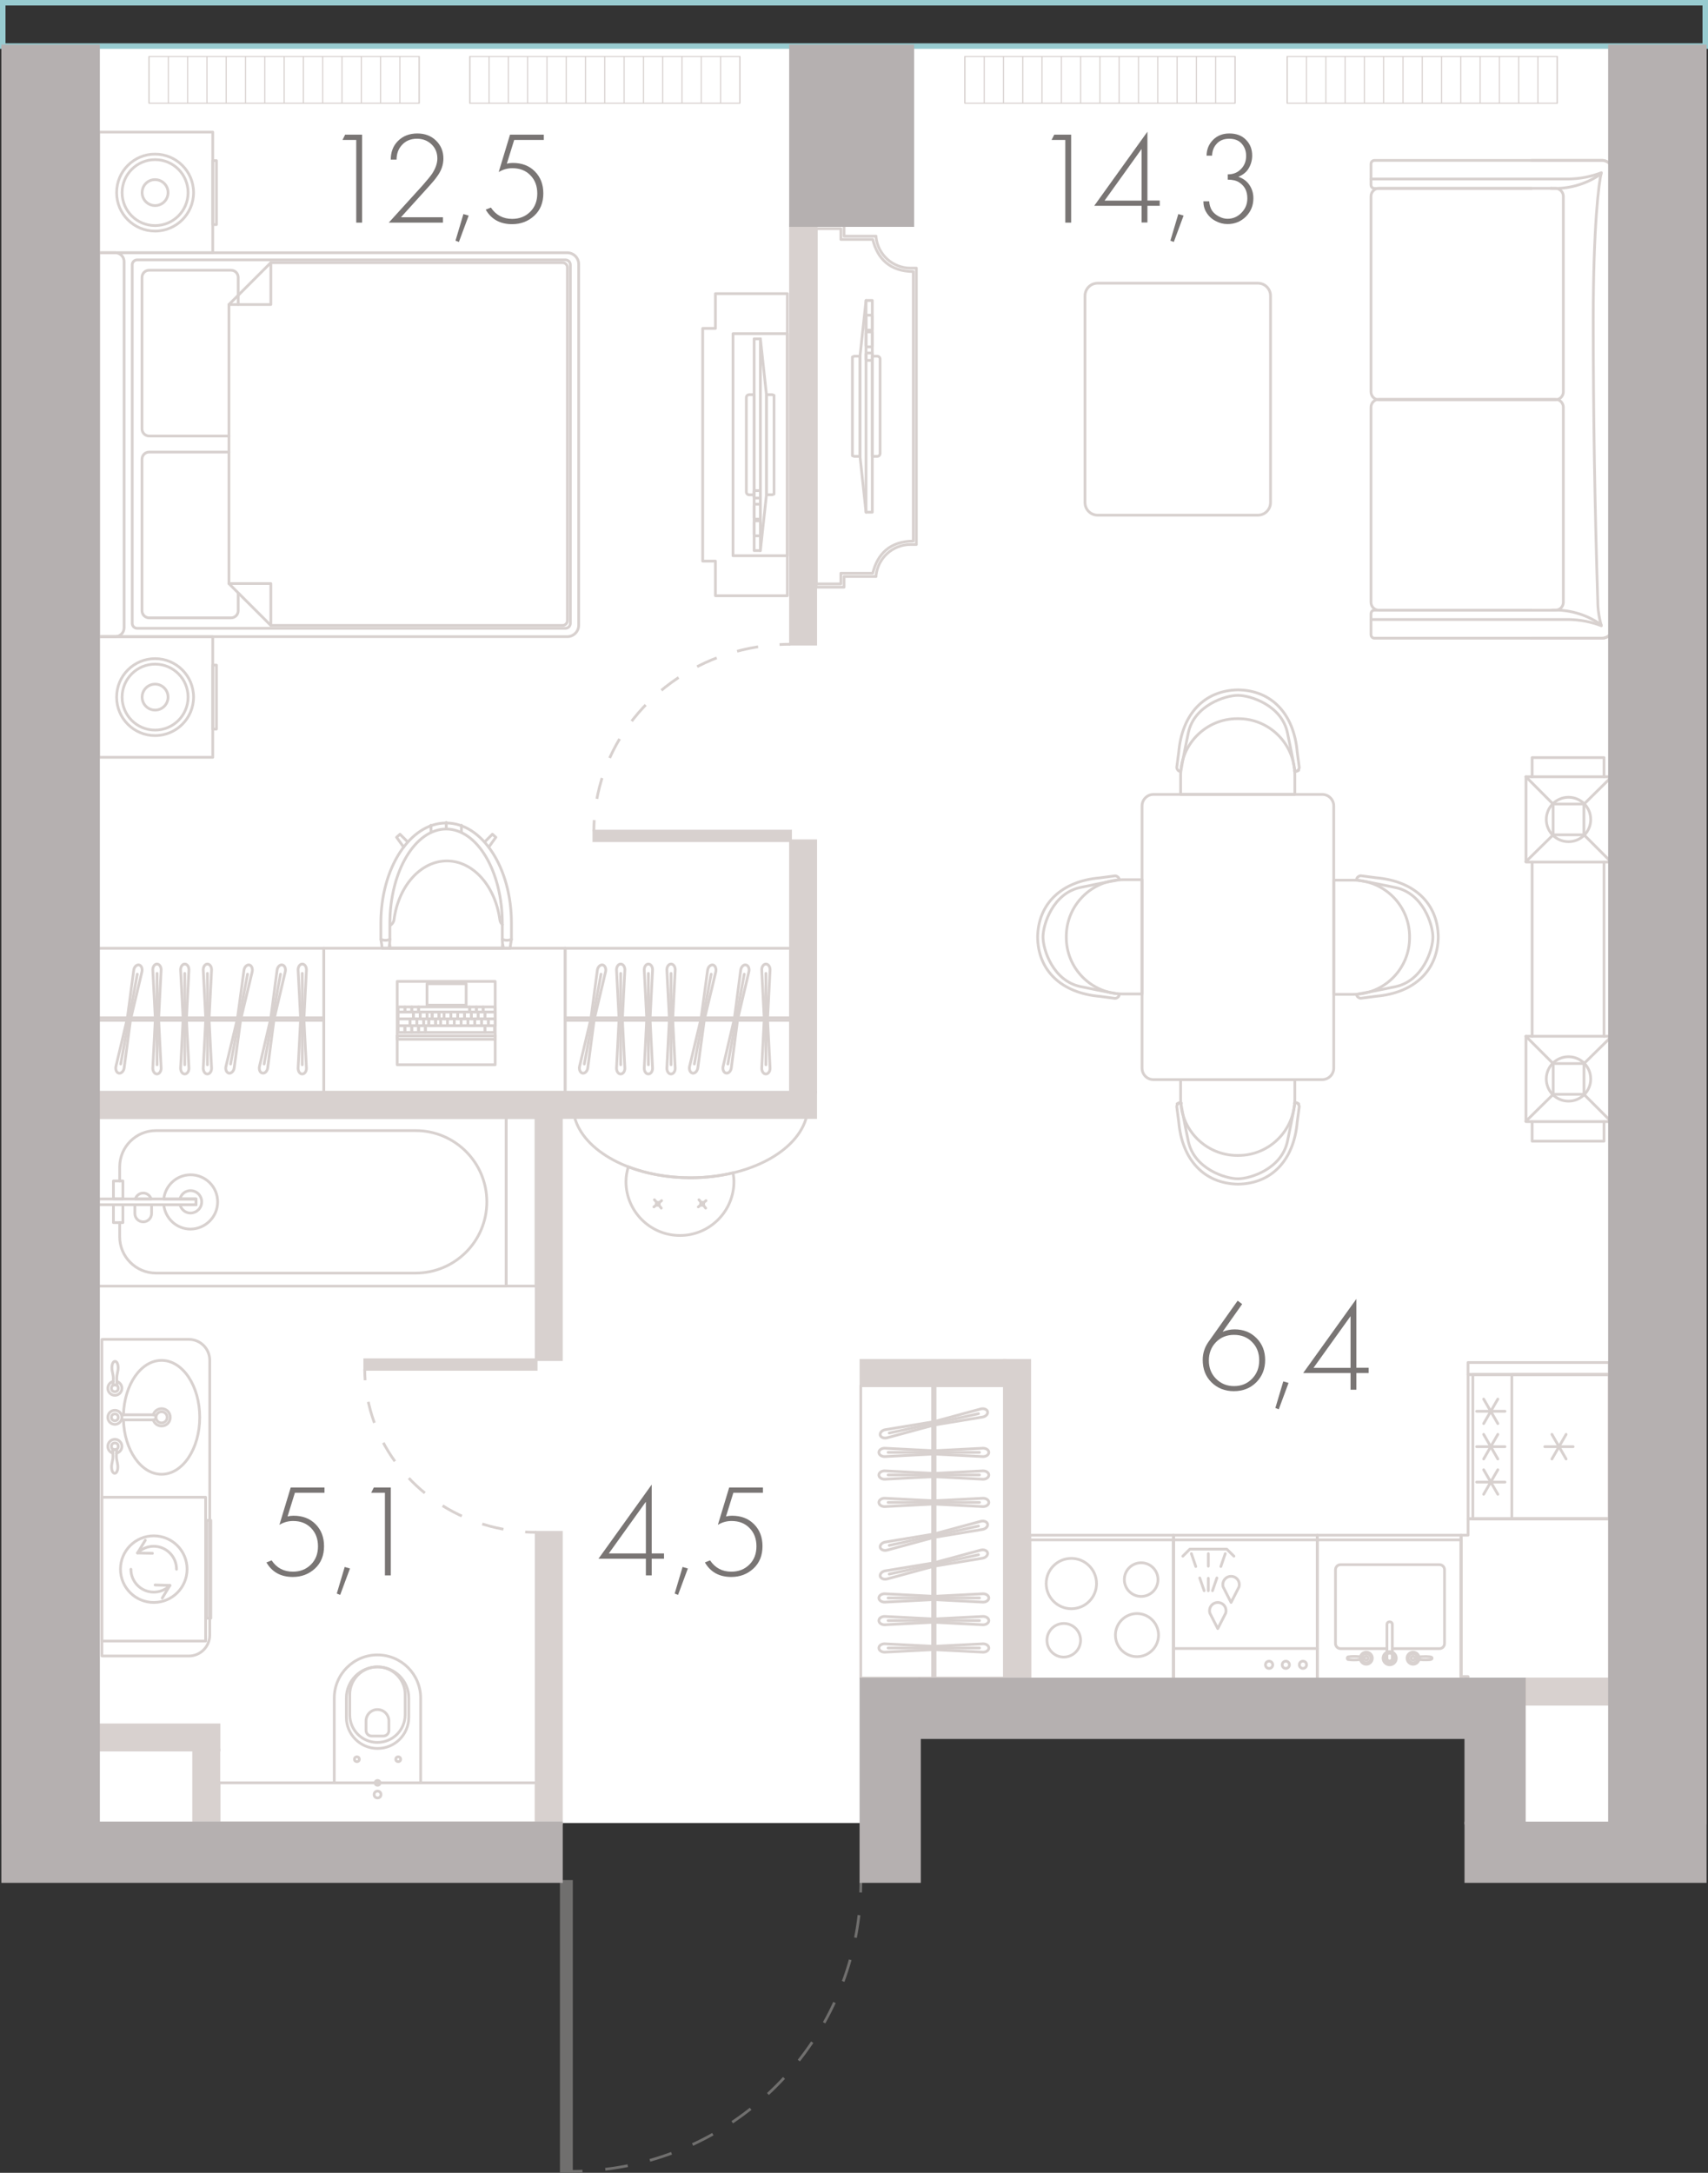 <?xml version="1.0" encoding="utf-8"?>
<!-- Generator: Adobe Illustrator 26.0.3, SVG Export Plug-In . SVG Version: 6.00 Build 0)  -->
<svg version="1.1" xmlns="http://www.w3.org/2000/svg" xmlns:xlink="http://www.w3.org/1999/xlink" x="0px" y="0px"
	 viewBox="0 0 155.39 197.64" enable-background="new 0 0 155.39 197.64" xml:space="preserve">
<rect x="0" y="0" width="155.39" height="197.64" fill="#333333" stroke="none"/>
<g id="fon">
</g>
<g id="flats">
	<polygon id="fl_4" fill="#FFFFFF" points="8.96,4.19 8.96,165.82 19.92,165.82 19.92,165.82 78.32,165.82 78.32,152.72 
		138.68,152.72 138.68,165.82 146.43,165.82 146.43,4.19 	"/>
</g>
<g id="elevator">
</g>
<g id="mebel">
	<g>
		
			<path fill="none" stroke="#D8D1CF" stroke-width="0.25" stroke-linecap="round" stroke-linejoin="round" stroke-miterlimit="10" d="
			M139.33,55.5l-14.28,0c-0.18,0-0.32,0.14-0.32,0.32v1.91c0,0.18,0.14,0.32,0.32,0.32l14.28,0h0.95l5.48,0
			c0.52,0,0.95-0.42,0.95-0.95l0-41.56c0-0.52-0.42-0.95-0.95-0.95l-6.44,0"/>
		
			<path fill="none" stroke="#D8D1CF" stroke-width="0.25" stroke-linecap="round" stroke-linejoin="round" stroke-miterlimit="10" d="
			M139.33,17.14l-14.28,0c-0.18,0-0.32-0.14-0.32-0.32l0-1.91c0-0.18,0.14-0.32,0.32-0.32l14.28,0l0.95,0l5.48,0
			c0.52,0,0.95,0.42,0.95,0.95l0,41.56c0,0.52-0.42,0.95-0.95,0.95l-6.44,0"/>
		
			<path fill="none" stroke="#D8D1CF" stroke-width="0.25" stroke-linecap="round" stroke-linejoin="round" stroke-miterlimit="10" d="
			M145.66,56.82c-1.23-0.86-2.69-1.33-4.19-1.33c-0.12,0-0.25,0-0.37,0.01"/>
		
			<path fill="none" stroke="#D8D1CF" stroke-width="0.25" stroke-linecap="round" stroke-linejoin="round" stroke-miterlimit="10" d="
			M141.1,17.13c0.12,0.01,0.25,0.01,0.37,0.01c1.5,0,2.96-0.46,4.19-1.33"/>
		
			<path fill="none" stroke="#D8D1CF" stroke-width="0.25" stroke-linecap="round" stroke-linejoin="round" stroke-miterlimit="10" d="
			M125.46,36.32l16.04,0c0.4,0,0.73,0.32,0.73,0.73l0,17.73c0,0.4-0.32,0.73-0.73,0.73l-16.04,0c-0.4,0-0.73-0.32-0.73-0.73l0-17.73
			C124.73,36.64,125.06,36.32,125.46,36.32z"/>
		
			<path fill="none" stroke="#D8D1CF" stroke-width="0.25" stroke-linecap="round" stroke-linejoin="round" stroke-miterlimit="10" d="
			M125.46,17.13l16.04,0c0.4,0,0.73,0.33,0.73,0.73l0,17.78c0,0.4-0.33,0.73-0.73,0.73l-16.04,0c-0.4,0-0.73-0.33-0.73-0.73l0-17.78
			C124.73,17.45,125.06,17.13,125.46,17.13z"/>
		
			<path fill="none" stroke="#D8D1CF" stroke-width="0.25" stroke-linecap="round" stroke-linejoin="round" stroke-miterlimit="10" d="
			M124.73,16.28l12.24,0l5.77,0l0,0c1.01-0.02,2.01-0.21,2.95-0.57c-0.22,0.74-0.74,4.85-0.74,13.37c0,8.52,0.14,17.04,0.41,25.55
			c0,0,0,0,0,0c0,0.77,0.11,1.54,0.33,2.29c-0.94-0.36-1.94-0.55-2.95-0.57l-5.77,0l-12.23,0"/>
	</g>
	<g>
		
			<path fill="none" stroke="#D8D1CF" stroke-width="0.25" stroke-linecap="round" stroke-linejoin="round" stroke-miterlimit="10" d="
			M8.97,57.91h42.64c0.57,0,1.04-0.47,1.04-1.04V24.03c0-0.57-0.47-1.04-1.04-1.04H8.97V57.91z"/>
		
			<path fill="none" stroke="#D8D1CF" stroke-width="0.25" stroke-linecap="round" stroke-linejoin="round" stroke-miterlimit="10" d="
			M12.48,23.64h38.96c0.25,0,0.45,0.2,0.45,0.45V56.7c0,0.25-0.2,0.45-0.45,0.45H12.48c-0.25,0-0.45-0.2-0.45-0.45V24.08
			C12.03,23.84,12.23,23.64,12.48,23.64z"/>
		
			<path fill="none" stroke="#D8D1CF" stroke-width="0.25" stroke-linecap="round" stroke-linejoin="round" stroke-miterlimit="10" d="
			M24.64,56.89h26.54c0.24,0,0.44-0.2,0.44-0.44V24.33c0-0.24-0.2-0.44-0.44-0.44H24.64l-3.81,3.81v25.39L24.64,56.89z"/>
		<g>
			
				<rect x="8.97" y="57.91" transform="matrix(-1 -1.224647e-16 1.224647e-16 -1 28.325 126.795)" fill="none" stroke="#D8D1CF" stroke-width="0.25" stroke-linecap="round" stroke-linejoin="round" stroke-miterlimit="10" width="10.38" height="10.97"/>
			
				<rect x="19.35" y="60.5" transform="matrix(-1 -1.224647e-16 1.224647e-16 -1 39.04 126.819)" fill="none" stroke="#D8D1CF" stroke-width="0.25" stroke-linecap="round" stroke-linejoin="round" stroke-miterlimit="10" width="0.33" height="5.82"/>
			
				<path fill="none" stroke="#D8D1CF" stroke-width="0.25" stroke-linecap="round" stroke-linejoin="round" stroke-miterlimit="10" d="
				M10.61,63.41c0,1.94,1.57,3.5,3.5,3.5c1.93,0,3.5-1.57,3.5-3.5c0-1.94-1.57-3.5-3.5-3.5C12.18,59.91,10.61,61.47,10.61,63.41"/>
			
				<path fill="none" stroke="#D8D1CF" stroke-width="0.25" stroke-linecap="round" stroke-linejoin="round" stroke-miterlimit="10" d="
				M11.11,63.41c0,1.66,1.34,3,3,3c1.65,0,3-1.34,3-3c0-1.66-1.34-3-3-3C12.46,60.41,11.11,61.75,11.11,63.41"/>
			
				<path fill="none" stroke="#D8D1CF" stroke-width="0.25" stroke-linecap="round" stroke-linejoin="round" stroke-miterlimit="10" d="
				M12.93,63.41c0,0.65,0.53,1.18,1.18,1.18c0.65,0,1.18-0.53,1.18-1.18c0-0.65-0.53-1.18-1.18-1.18
				C13.46,62.23,12.93,62.76,12.93,63.41"/>
		</g>
		<g>
			
				<rect x="8.97" y="12.02" transform="matrix(-1 -1.224647e-16 1.224647e-16 -1 28.325 35.006)" fill="none" stroke="#D8D1CF" stroke-width="0.25" stroke-linecap="round" stroke-linejoin="round" stroke-miterlimit="10" width="10.38" height="10.97"/>
			
				<rect x="19.35" y="14.6" transform="matrix(-1 -1.224647e-16 1.224647e-16 -1 39.04 35.03)" fill="none" stroke="#D8D1CF" stroke-width="0.25" stroke-linecap="round" stroke-linejoin="round" stroke-miterlimit="10" width="0.33" height="5.82"/>
			
				<path fill="none" stroke="#D8D1CF" stroke-width="0.25" stroke-linecap="round" stroke-linejoin="round" stroke-miterlimit="10" d="
				M10.61,17.52c0,1.94,1.57,3.5,3.5,3.5c1.93,0,3.5-1.57,3.5-3.5c0-1.94-1.57-3.5-3.5-3.5C12.18,14.01,10.61,15.58,10.61,17.52"/>
			
				<path fill="none" stroke="#D8D1CF" stroke-width="0.25" stroke-linecap="round" stroke-linejoin="round" stroke-miterlimit="10" d="
				M11.11,17.52c0,1.66,1.34,3,3,3c1.65,0,3-1.34,3-3c0-1.66-1.34-3-3-3C12.46,14.52,11.11,15.86,11.11,17.52"/>
			
				<path fill="none" stroke="#D8D1CF" stroke-width="0.25" stroke-linecap="round" stroke-linejoin="round" stroke-miterlimit="10" d="
				M12.93,17.52c0,0.65,0.53,1.18,1.18,1.18c0.65,0,1.18-0.53,1.18-1.18c0-0.65-0.53-1.18-1.18-1.18
				C13.46,16.33,12.93,16.86,12.93,17.52"/>
		</g>
		
			<path fill="none" stroke="#D8D1CF" stroke-width="0.25" stroke-linecap="round" stroke-linejoin="round" stroke-miterlimit="10" d="
			M8.97,57.91h1.51c0.45,0,0.81-0.36,0.81-0.81V23.8c0-0.45-0.36-0.81-0.81-0.81H8.97V57.91z"/>
		
			<polyline fill="none" stroke="#D8D1CF" stroke-width="0.25" stroke-linecap="round" stroke-linejoin="round" stroke-miterlimit="10" points="
			20.83,53.08 24.64,53.08 24.64,56.89 		"/>
		
			<polyline fill="none" stroke="#D8D1CF" stroke-width="0.25" stroke-linecap="round" stroke-linejoin="round" stroke-miterlimit="10" points="
			20.83,27.7 24.64,27.7 24.64,23.89 		"/>
		
			<path fill="none" stroke="#D8D1CF" stroke-width="0.25" stroke-linecap="round" stroke-linejoin="round" stroke-miterlimit="10" d="
			M21.67,53.97v1.58c0,0.36-0.29,0.65-0.65,0.65h-7.45c-0.36,0-0.65-0.29-0.65-0.65V41.77c0-0.36,0.29-0.65,0.65-0.65h7.26"/>
		
			<path fill="none" stroke="#D8D1CF" stroke-width="0.25" stroke-linecap="round" stroke-linejoin="round" stroke-miterlimit="10" d="
			M20.83,39.66h-7.26c-0.36,0-0.65-0.29-0.65-0.65V25.23c0-0.36,0.29-0.65,0.65-0.65h7.45c0.36,0,0.65,0.29,0.65,0.65v2.46"/>
	</g>
	<g>
		<g>
			
				<rect x="138.82" y="70.65" transform="matrix(-1.836970e-16 1 -1 -1.836970e-16 217.241 -68.167)" fill="none" stroke="#D8D1CF" stroke-width="0.25" stroke-linecap="round" stroke-linejoin="round" stroke-miterlimit="10" width="7.76" height="7.76"/>
			
				<circle fill="none" stroke="#D8D1CF" stroke-width="0.25" stroke-linecap="round" stroke-linejoin="round" stroke-miterlimit="10" cx="142.7" cy="74.54" r="2.02"/>
			
				<line fill="none" stroke="#D8D1CF" stroke-width="0.25" stroke-linecap="round" stroke-linejoin="round" stroke-miterlimit="10" x1="141.3" y1="73.14" x2="138.82" y2="70.65"/>
			
				<line fill="none" stroke="#D8D1CF" stroke-width="0.25" stroke-linecap="round" stroke-linejoin="round" stroke-miterlimit="10" x1="146.59" y1="78.42" x2="144.11" y2="75.94"/>
			
				<line fill="none" stroke="#D8D1CF" stroke-width="0.25" stroke-linecap="round" stroke-linejoin="round" stroke-miterlimit="10" x1="146.59" y1="70.69" x2="144.11" y2="73.14"/>
			
				<line fill="none" stroke="#D8D1CF" stroke-width="0.25" stroke-linecap="round" stroke-linejoin="round" stroke-miterlimit="10" x1="141.3" y1="75.94" x2="138.82" y2="78.38"/>
			
				<rect x="141.3" y="73.14" transform="matrix(-1.836970e-16 1 -1 -1.836970e-16 217.241 -68.167)" fill="none" stroke="#D8D1CF" stroke-width="0.25" stroke-linecap="round" stroke-linejoin="round" stroke-miterlimit="10" width="2.8" height="2.8"/>
		</g>
		<g>
			
				<rect x="138.82" y="94.26" transform="matrix(-1.836970e-16 1 -1 -1.836970e-16 240.848 -44.56)" fill="none" stroke="#D8D1CF" stroke-width="0.25" stroke-linecap="round" stroke-linejoin="round" stroke-miterlimit="10" width="7.76" height="7.76"/>
			
				<circle fill="none" stroke="#D8D1CF" stroke-width="0.25" stroke-linecap="round" stroke-linejoin="round" stroke-miterlimit="10" cx="142.7" cy="98.14" r="2.02"/>
			
				<line fill="none" stroke="#D8D1CF" stroke-width="0.25" stroke-linecap="round" stroke-linejoin="round" stroke-miterlimit="10" x1="141.3" y1="96.74" x2="138.82" y2="94.26"/>
			
				<line fill="none" stroke="#D8D1CF" stroke-width="0.25" stroke-linecap="round" stroke-linejoin="round" stroke-miterlimit="10" x1="146.59" y1="102.03" x2="144.11" y2="99.55"/>
			
				<line fill="none" stroke="#D8D1CF" stroke-width="0.25" stroke-linecap="round" stroke-linejoin="round" stroke-miterlimit="10" x1="146.59" y1="94.3" x2="144.11" y2="96.74"/>
			
				<line fill="none" stroke="#D8D1CF" stroke-width="0.25" stroke-linecap="round" stroke-linejoin="round" stroke-miterlimit="10" x1="141.3" y1="99.55" x2="138.82" y2="101.99"/>
			
				<rect x="141.3" y="96.74" transform="matrix(-1.836970e-16 1 -1 -1.836970e-16 240.848 -44.56)" fill="none" stroke="#D8D1CF" stroke-width="0.25" stroke-linecap="round" stroke-linejoin="round" stroke-miterlimit="10" width="2.8" height="2.8"/>
		</g>
		
			<polyline fill="none" stroke="#D8D1CF" stroke-width="0.25" stroke-linecap="round" stroke-linejoin="round" stroke-miterlimit="10" points="
			145.93,102.03 145.93,103.8 139.39,103.8 139.39,102.03 		"/>
		
			<polyline fill="none" stroke="#D8D1CF" stroke-width="0.25" stroke-linecap="round" stroke-linejoin="round" stroke-miterlimit="10" points="
			139.39,70.65 139.39,68.91 145.93,68.91 145.93,70.65 		"/>
		
			<line fill="none" stroke="#D8D1CF" stroke-width="0.25" stroke-linecap="round" stroke-linejoin="round" stroke-miterlimit="10" x1="139.39" y1="94.26" x2="139.39" y2="78.42"/>
		
			<line fill="none" stroke="#D8D1CF" stroke-width="0.25" stroke-linecap="round" stroke-linejoin="round" stroke-miterlimit="10" x1="145.93" y1="94.26" x2="145.93" y2="78.42"/>
	</g>
	<g>
		
			<path fill="none" stroke="#D8D1CF" stroke-width="0.25" stroke-linecap="round" stroke-linejoin="round" stroke-miterlimit="10" d="
			M114.44,25.76H99.86c-0.64,0-1.15,0.52-1.15,1.15v18.8c0,0.64,0.52,1.15,1.15,1.15h14.58c0.64,0,1.15-0.52,1.15-1.15v-18.8
			C115.59,26.28,115.08,25.76,114.44,25.76z"/>
	</g>
	
		<path fill="none" stroke="#D8D1CF" stroke-width="0.25" stroke-linecap="round" stroke-linejoin="round" stroke-miterlimit="10" d="
		M76.79,53.41v-0.97h2.91l0-0.1c0.17-1.58,1.51-2.81,3.13-2.81h0.54v-1.11h0V24.39h-0.54c-1.62,0-2.96-1.23-3.13-2.81l0-0.1h-2.91
		v-0.97h-2.54V47.1v1.32v4.99H76.79z"/>
	
		<path fill="none" stroke="#D8D1CF" stroke-width="0.25" stroke-linecap="round" stroke-linejoin="round" stroke-miterlimit="10" d="
		M76.5,53.11v-0.97h2.9c0.43-1.74,1.56-2.91,3.69-2.92V26.41h0V24.7c-2.13-0.01-3.26-1.18-3.69-2.92h-2.9V20.8h-2.25v4.79v0.82v26.7
		H76.5z"/>
	
		<polygon fill="none" stroke="#D8D1CF" stroke-width="0.25" stroke-linecap="round" stroke-linejoin="round" stroke-miterlimit="10" points="
		63.93,51.04 65.09,51.04 65.09,54.19 71.63,54.19 71.63,26.71 65.09,26.71 65.09,29.87 63.93,29.87 	"/>
	
		<rect x="66.69" y="30.35" transform="matrix(-1 -1.224647e-16 1.224647e-16 -1 138.318 80.9)" fill="none" stroke="#D8D1CF" stroke-width="0.25" stroke-linecap="round" stroke-linejoin="round" stroke-miterlimit="10" width="4.94" height="20.2"/>
	
		<path fill="none" stroke="#D8D1CF" stroke-width="0.25" stroke-linecap="round" stroke-linejoin="round" stroke-miterlimit="10" d="
		M64.02,109.5c0-0.08-0.06-0.14-0.14-0.14c-0.08,0-0.14,0.06-0.14,0.14s0.06,0.14,0.14,0.14C63.96,109.64,64.02,109.57,64.02,109.5"
		/>
	
		<path fill="none" stroke="#D8D1CF" stroke-width="0.25" stroke-linecap="round" stroke-linejoin="round" stroke-miterlimit="10" d="
		M59.98,109.5c0-0.08-0.06-0.14-0.14-0.14c-0.08,0-0.14,0.06-0.14,0.14s0.06,0.14,0.14,0.14C59.92,109.64,59.98,109.57,59.98,109.5"
		/>
	
		<line fill="none" stroke="#D8D1CF" stroke-width="0.25" stroke-linecap="round" stroke-linejoin="round" stroke-miterlimit="10" x1="63.8" y1="109.39" x2="63.59" y2="109.13"/>
	
		<line fill="none" stroke="#D8D1CF" stroke-width="0.25" stroke-linecap="round" stroke-linejoin="round" stroke-miterlimit="10" x1="63.97" y1="109.6" x2="64.2" y2="109.89"/>
	
		<line fill="none" stroke="#D8D1CF" stroke-width="0.25" stroke-linecap="round" stroke-linejoin="round" stroke-miterlimit="10" x1="63.78" y1="109.58" x2="63.53" y2="109.78"/>
	
		<line fill="none" stroke="#D8D1CF" stroke-width="0.25" stroke-linecap="round" stroke-linejoin="round" stroke-miterlimit="10" x1="63.99" y1="109.41" x2="64.23" y2="109.21"/>
	
		<line fill="none" stroke="#D8D1CF" stroke-width="0.25" stroke-linecap="round" stroke-linejoin="round" stroke-miterlimit="10" x1="59.76" y1="109.39" x2="59.54" y2="109.13"/>
	
		<line fill="none" stroke="#D8D1CF" stroke-width="0.25" stroke-linecap="round" stroke-linejoin="round" stroke-miterlimit="10" x1="59.93" y1="109.6" x2="60.16" y2="109.89"/>
	
		<line fill="none" stroke="#D8D1CF" stroke-width="0.25" stroke-linecap="round" stroke-linejoin="round" stroke-miterlimit="10" x1="59.74" y1="109.58" x2="59.49" y2="109.78"/>
	
		<line fill="none" stroke="#D8D1CF" stroke-width="0.25" stroke-linecap="round" stroke-linejoin="round" stroke-miterlimit="10" x1="59.95" y1="109.41" x2="60.19" y2="109.21"/>
	<g>
		
			<path fill="none" stroke="#D8D1CF" stroke-width="0.25" stroke-linecap="round" stroke-linejoin="round" stroke-miterlimit="10" d="
			M117.76,100.35c0.13-0.05,0.28-0.03,0.39,0.05"/>
		
			<path fill="none" stroke="#D8D1CF" stroke-width="0.25" stroke-linecap="round" stroke-linejoin="round" stroke-miterlimit="10" d="
			M107.48,100.35c-0.13-0.05-0.28-0.03-0.39,0.05"/>
		
			<path fill="none" stroke="#D8D1CF" stroke-width="0.25" stroke-linecap="round" stroke-linejoin="round" stroke-miterlimit="10" d="
			M103.9,97.15V73.31c0-0.58,0.47-1.05,1.05-1.05h15.34c0.58,0,1.05,0.47,1.05,1.05v23.84c0,0.58-0.47,1.05-1.05,1.05h-15.34
			C104.37,98.21,103.9,97.74,103.9,97.15z"/>
		<g>
			
				<path fill="none" stroke="#D8D1CF" stroke-width="0.25" stroke-linecap="round" stroke-linejoin="round" stroke-miterlimit="10" d="
				M107.42,100.28c0,0-0.14-0.01-0.26,0.13c-0.12,0.14-0.1,0.27-0.1,0.27l0.18,1.37c0.3,3.46,2.32,5.61,5.39,5.66v0
				c3.08-0.04,5.09-2.2,5.39-5.66l0.18-1.37c0,0,0.02-0.13-0.1-0.27c-0.12-0.14-0.26-0.13-0.26-0.13"/>
			
				<path fill="none" stroke="#D8D1CF" stroke-width="0.25" stroke-linecap="round" stroke-linejoin="round" stroke-miterlimit="10" d="
				M107.45,100.44c0,0,0.14,0.87,0.66,3.37c0.53,2.5,3.36,3.41,4.51,3.41v0c1.15,0,3.99-0.91,4.51-3.41
				c0.53-2.5,0.66-3.37,0.66-3.37"/>
			
				<path fill="none" stroke="#D8D1CF" stroke-width="0.25" stroke-linecap="round" stroke-linejoin="round" stroke-miterlimit="10" d="
				M117.8,99.95v-0.16c0,0,0,0,0,0v-1.58h-10.39v0.5v1.07v0.16c0,2.85,2.31,5.16,5.16,5.16h0.07
				C115.49,105.11,117.8,102.8,117.8,99.95z"/>
		</g>
		<g>
			
				<path fill="none" stroke="#D8D1CF" stroke-width="0.25" stroke-linecap="round" stroke-linejoin="round" stroke-miterlimit="10" d="
				M123.42,90.44c0,0-0.01,0.14,0.13,0.26c0.14,0.12,0.27,0.1,0.27,0.1l1.37-0.18c3.46-0.3,5.61-2.32,5.66-5.39h0
				c-0.04-3.08-2.2-5.09-5.66-5.39l-1.37-0.18c0,0-0.13-0.02-0.27,0.1c-0.14,0.12-0.13,0.26-0.13,0.26"/>
			
				<path fill="none" stroke="#D8D1CF" stroke-width="0.25" stroke-linecap="round" stroke-linejoin="round" stroke-miterlimit="10" d="
				M123.58,90.41c0,0,0.87-0.14,3.37-0.66c2.5-0.53,3.41-3.36,3.41-4.51h0c0-1.15-0.91-3.99-3.41-4.51s-3.37-0.66-3.37-0.66"/>
			
				<path fill="none" stroke="#D8D1CF" stroke-width="0.25" stroke-linecap="round" stroke-linejoin="round" stroke-miterlimit="10" d="
				M123.09,80.06h-0.16c0,0,0,0,0,0h-1.58v10.39h0.5h1.07h0.16c2.85,0,5.16-2.31,5.16-5.16v-0.07
				C128.25,82.37,125.94,80.06,123.09,80.06z"/>
		</g>
		<g>
			
				<path fill="none" stroke="#D8D1CF" stroke-width="0.25" stroke-linecap="round" stroke-linejoin="round" stroke-miterlimit="10" d="
				M101.83,80.03c0,0,0.01-0.14-0.13-0.26c-0.14-0.12-0.27-0.1-0.27-0.1l-1.37,0.18c-3.46,0.3-5.61,2.32-5.66,5.39h0
				c0.04,3.08,2.2,5.09,5.66,5.39l1.37,0.18c0,0,0.13,0.02,0.27-0.1c0.14-0.12,0.13-0.26,0.13-0.26"/>
			
				<path fill="none" stroke="#D8D1CF" stroke-width="0.25" stroke-linecap="round" stroke-linejoin="round" stroke-miterlimit="10" d="
				M101.67,80.06c0,0-0.87,0.14-3.37,0.66s-3.41,3.36-3.41,4.51h0c0,1.15,0.91,3.99,3.41,4.51s3.37,0.66,3.37,0.66"/>
			
				<path fill="none" stroke="#D8D1CF" stroke-width="0.25" stroke-linecap="round" stroke-linejoin="round" stroke-miterlimit="10" d="
				M102.16,90.41h0.16c0,0,0,0,0,0h1.58V80.02h-0.5h-1.07h-0.16c-2.85,0-5.16,2.31-5.16,5.16v0.07C97,88.1,99.31,90.41,102.16,90.41
				z"/>
		</g>
		<g>
			
				<path fill="none" stroke="#D8D1CF" stroke-width="0.25" stroke-linecap="round" stroke-linejoin="round" stroke-miterlimit="10" d="
				M117.76,70.12c0.13,0.05,0.28,0.03,0.39-0.05"/>
			
				<path fill="none" stroke="#D8D1CF" stroke-width="0.25" stroke-linecap="round" stroke-linejoin="round" stroke-miterlimit="10" d="
				M107.42,70.18c0,0-0.14,0.01-0.26-0.13c-0.12-0.14-0.1-0.27-0.1-0.27l0.18-1.37c0.3-3.46,2.32-5.61,5.39-5.66v0
				c3.08,0.04,5.09,2.2,5.39,5.66l0.18,1.37c0,0,0.02,0.13-0.1,0.27c-0.12,0.14-0.26,0.13-0.26,0.13"/>
			
				<path fill="none" stroke="#D8D1CF" stroke-width="0.25" stroke-linecap="round" stroke-linejoin="round" stroke-miterlimit="10" d="
				M107.45,70.03c0,0,0.14-0.87,0.66-3.37c0.53-2.5,3.36-3.41,4.51-3.41v0c1.15,0,3.99,0.91,4.51,3.41c0.53,2.5,0.66,3.37,0.66,3.37
				"/>
			
				<path fill="none" stroke="#D8D1CF" stroke-width="0.25" stroke-linecap="round" stroke-linejoin="round" stroke-miterlimit="10" d="
				M117.8,70.52v0.16c0,0,0,0,0,0v1.58h-10.39v-0.5v-1.07v-0.16c0-2.85,2.31-5.16,5.16-5.16h0.07
				C115.49,65.36,117.8,67.67,117.8,70.52z"/>
		</g>
	</g>
	
		<path fill="none" stroke="#D8D1CF" stroke-width="0.25" stroke-linecap="round" stroke-linejoin="round" stroke-miterlimit="10" d="
		M66.77,107.47c0-0.27-0.04-0.53-0.08-0.79c-1.2,0.29-2.5,0.45-3.87,0.45c-2.08,0-4.02-0.37-5.66-1c-0.12,0.43-0.21,0.87-0.21,1.34
		c0,2.71,2.2,4.91,4.91,4.91C64.57,112.38,66.77,110.18,66.77,107.47z"/>
	
		<rect x="51.42" y="86.25" transform="matrix(-1 -1.224647e-16 1.224647e-16 -1 123.333 185.614)" fill="none" stroke="#D8D1CF" stroke-width="0.25" stroke-linecap="round" stroke-linejoin="round" stroke-miterlimit="10" width="20.5" height="13.11"/>
	
		<rect x="8.96" y="86.25" transform="matrix(-1 -1.224647e-16 1.224647e-16 -1 38.414 185.614)" fill="none" stroke="#D8D1CF" stroke-width="0.25" stroke-linecap="round" stroke-linejoin="round" stroke-miterlimit="10" width="20.5" height="13.11"/>
	
		<rect x="29.46" y="86.25" fill="none" stroke="#D8D1CF" stroke-width="0.25" stroke-linecap="round" stroke-linejoin="round" stroke-miterlimit="10" width="21.96" height="13.11"/>
	<g>
		
			<rect x="38.12" y="87.29" transform="matrix(-1.836970e-16 1 -1 -1.836970e-16 132.34 51.15)" fill="none" stroke="#D8D1CF" stroke-width="0.25" stroke-linecap="round" stroke-linejoin="round" stroke-miterlimit="10" width="4.96" height="8.91"/>
		
			<rect x="39.28" y="91.08" transform="matrix(6.123234e-17 -1 1 6.123234e-17 -54.941 136.131)" fill="none" stroke="#D8D1CF" stroke-width="0.25" stroke-linecap="round" stroke-linejoin="round" stroke-miterlimit="10" width="2.63" height="8.91"/>
		
			<rect x="40.44" y="89.92" transform="matrix(6.123234e-17 -1 1 6.123234e-17 -53.783 134.974)" fill="none" stroke="#D8D1CF" stroke-width="0.25" stroke-linecap="round" stroke-linejoin="round" stroke-miterlimit="10" width="0.31" height="8.91"/>
		
			<rect x="38.7" y="93.3" fill="none" stroke="#D8D1CF" stroke-width="0.25" stroke-linecap="round" stroke-linejoin="round" stroke-miterlimit="10" width="5.42" height="0.61"/>
		
			<rect x="38.08" y="93.3" fill="none" stroke="#D8D1CF" stroke-width="0.25" stroke-linecap="round" stroke-linejoin="round" stroke-miterlimit="10" width="0.62" height="0.61"/>
		
			<rect x="37.46" y="93.3" fill="none" stroke="#D8D1CF" stroke-width="0.25" stroke-linecap="round" stroke-linejoin="round" stroke-miterlimit="10" width="0.62" height="0.61"/>
		
			<rect x="36.84" y="93.3" fill="none" stroke="#D8D1CF" stroke-width="0.25" stroke-linecap="round" stroke-linejoin="round" stroke-miterlimit="10" width="0.62" height="0.61"/>
		
			<rect x="36.22" y="93.3" fill="none" stroke="#D8D1CF" stroke-width="0.25" stroke-linecap="round" stroke-linejoin="round" stroke-miterlimit="10" width="0.61" height="0.61"/>
		
			<rect x="44.12" y="93.3" fill="none" stroke="#D8D1CF" stroke-width="0.25" stroke-linecap="round" stroke-linejoin="round" stroke-miterlimit="10" width="0.87" height="0.61"/>
		
			<rect x="36.22" y="92.68" fill="none" stroke="#D8D1CF" stroke-width="0.25" stroke-linecap="round" stroke-linejoin="round" stroke-miterlimit="10" width="1.08" height="0.62"/>
		
			<rect x="36.22" y="92.06" fill="none" stroke="#D8D1CF" stroke-width="0.25" stroke-linecap="round" stroke-linejoin="round" stroke-miterlimit="10" width="1.39" height="0.62"/>
		
			<rect x="37.61" y="92.06" transform="matrix(-1 -1.224647e-16 1.224647e-16 -1 75.846 184.732)" fill="none" stroke="#D8D1CF" stroke-width="0.25" stroke-linecap="round" stroke-linejoin="round" stroke-miterlimit="10" width="0.62" height="0.62"/>
		
			<rect x="38.23" y="92.06" fill="none" stroke="#D8D1CF" stroke-width="0.25" stroke-linecap="round" stroke-linejoin="round" stroke-miterlimit="10" width="0.62" height="0.62"/>
		
			<rect x="38.85" y="92.06" transform="matrix(-1 -1.224647e-16 1.224647e-16 -1 78.169 184.732)" fill="none" stroke="#D8D1CF" stroke-width="0.25" stroke-linecap="round" stroke-linejoin="round" stroke-miterlimit="10" width="0.46" height="0.62"/>
		
			<rect x="39.32" y="92.06" fill="none" stroke="#D8D1CF" stroke-width="0.25" stroke-linecap="round" stroke-linejoin="round" stroke-miterlimit="10" width="0.62" height="0.62"/>
		
			<rect x="39.94" y="92.06" transform="matrix(-1 -1.224647e-16 1.224647e-16 -1 80.338 184.732)" fill="none" stroke="#D8D1CF" stroke-width="0.25" stroke-linecap="round" stroke-linejoin="round" stroke-miterlimit="10" width="0.46" height="0.62"/>
		
			<rect x="40.4" y="92.06" fill="none" stroke="#D8D1CF" stroke-width="0.25" stroke-linecap="round" stroke-linejoin="round" stroke-miterlimit="10" width="0.62" height="0.62"/>
		
			<rect x="41.02" y="92.06" transform="matrix(-1 -1.224647e-16 1.224647e-16 -1 82.662 184.732)" fill="none" stroke="#D8D1CF" stroke-width="0.25" stroke-linecap="round" stroke-linejoin="round" stroke-miterlimit="10" width="0.62" height="0.62"/>
		
			<rect x="41.64" y="92.06" fill="none" stroke="#D8D1CF" stroke-width="0.25" stroke-linecap="round" stroke-linejoin="round" stroke-miterlimit="10" width="0.62" height="0.62"/>
		
			<rect x="42.26" y="92.06" transform="matrix(-1 -1.224647e-16 1.224647e-16 -1 85.141 184.732)" fill="none" stroke="#D8D1CF" stroke-width="0.25" stroke-linecap="round" stroke-linejoin="round" stroke-miterlimit="10" width="0.62" height="0.62"/>
		
			<rect x="42.88" y="92.06" fill="none" stroke="#D8D1CF" stroke-width="0.25" stroke-linecap="round" stroke-linejoin="round" stroke-miterlimit="10" width="0.62" height="0.62"/>
		
			<rect x="43.5" y="92.06" transform="matrix(-1 -1.224647e-16 1.224647e-16 -1 87.62 184.732)" fill="none" stroke="#D8D1CF" stroke-width="0.25" stroke-linecap="round" stroke-linejoin="round" stroke-miterlimit="10" width="0.62" height="0.62"/>
		
			<rect x="44.12" y="92.06" fill="none" stroke="#D8D1CF" stroke-width="0.25" stroke-linecap="round" stroke-linejoin="round" stroke-miterlimit="10" width="0.93" height="0.62"/>
		
			<rect x="37.3" y="92.68" transform="matrix(-1 -1.224647e-16 1.224647e-16 -1 75.226 185.972)" fill="none" stroke="#D8D1CF" stroke-width="0.25" stroke-linecap="round" stroke-linejoin="round" stroke-miterlimit="10" width="0.62" height="0.62"/>
		
			<rect x="37.92" y="92.68" fill="none" stroke="#D8D1CF" stroke-width="0.25" stroke-linecap="round" stroke-linejoin="round" stroke-miterlimit="10" width="0.62" height="0.62"/>
		
			<rect x="38.54" y="92.68" transform="matrix(-1 -1.224647e-16 1.224647e-16 -1 77.549 185.972)" fill="none" stroke="#D8D1CF" stroke-width="0.25" stroke-linecap="round" stroke-linejoin="round" stroke-miterlimit="10" width="0.46" height="0.62"/>
		
			<rect x="39.01" y="92.68" fill="none" stroke="#D8D1CF" stroke-width="0.25" stroke-linecap="round" stroke-linejoin="round" stroke-miterlimit="10" width="0.62" height="0.62"/>
		
			<rect x="39.63" y="92.68" transform="matrix(-1 -1.224647e-16 1.224647e-16 -1 79.718 185.972)" fill="none" stroke="#D8D1CF" stroke-width="0.25" stroke-linecap="round" stroke-linejoin="round" stroke-miterlimit="10" width="0.46" height="0.62"/>
		
			<rect x="40.09" y="92.68" fill="none" stroke="#D8D1CF" stroke-width="0.25" stroke-linecap="round" stroke-linejoin="round" stroke-miterlimit="10" width="0.62" height="0.62"/>
		
			<rect x="40.71" y="92.68" transform="matrix(-1 -1.224647e-16 1.224647e-16 -1 82.043 185.972)" fill="none" stroke="#D8D1CF" stroke-width="0.25" stroke-linecap="round" stroke-linejoin="round" stroke-miterlimit="10" width="0.62" height="0.62"/>
		
			<rect x="41.33" y="92.68" fill="none" stroke="#D8D1CF" stroke-width="0.25" stroke-linecap="round" stroke-linejoin="round" stroke-miterlimit="10" width="0.62" height="0.62"/>
		
			<rect x="41.95" y="92.68" transform="matrix(-1 -1.224647e-16 1.224647e-16 -1 84.521 185.972)" fill="none" stroke="#D8D1CF" stroke-width="0.25" stroke-linecap="round" stroke-linejoin="round" stroke-miterlimit="10" width="0.62" height="0.62"/>
		
			<rect x="42.57" y="92.68" fill="none" stroke="#D8D1CF" stroke-width="0.25" stroke-linecap="round" stroke-linejoin="round" stroke-miterlimit="10" width="0.62" height="0.62"/>
		
			<rect x="43.19" y="92.68" transform="matrix(-1 -1.224647e-16 1.224647e-16 -1 87 185.972)" fill="none" stroke="#D8D1CF" stroke-width="0.25" stroke-linecap="round" stroke-linejoin="round" stroke-miterlimit="10" width="0.62" height="0.62"/>
		
			<rect x="43.81" y="92.68" fill="none" stroke="#D8D1CF" stroke-width="0.25" stroke-linecap="round" stroke-linejoin="round" stroke-miterlimit="10" width="0.62" height="0.62"/>
		
			<rect x="44.43" y="92.68" transform="matrix(-1 -1.224647e-16 1.224647e-16 -1 89.479 185.972)" fill="none" stroke="#D8D1CF" stroke-width="0.25" stroke-linecap="round" stroke-linejoin="round" stroke-miterlimit="10" width="0.62" height="0.62"/>
		
			<rect x="38.85" y="89.48" fill="none" stroke="#D8D1CF" stroke-width="0.25" stroke-linecap="round" stroke-linejoin="round" stroke-miterlimit="10" width="3.56" height="1.95"/>
		
			<rect x="36.22" y="91.59" fill="none" stroke="#D8D1CF" stroke-width="0.25" stroke-linecap="round" stroke-linejoin="round" stroke-miterlimit="10" width="0.62" height="0.46"/>
		
			<rect x="36.84" y="91.59" fill="none" stroke="#D8D1CF" stroke-width="0.25" stroke-linecap="round" stroke-linejoin="round" stroke-miterlimit="10" width="0.62" height="0.46"/>
		
			<rect x="37.46" y="91.59" fill="none" stroke="#D8D1CF" stroke-width="0.25" stroke-linecap="round" stroke-linejoin="round" stroke-miterlimit="10" width="0.62" height="0.46"/>
		
			<rect x="38.08" y="91.59" fill="none" stroke="#D8D1CF" stroke-width="0.25" stroke-linecap="round" stroke-linejoin="round" stroke-miterlimit="10" width="4.65" height="0.46"/>
		
			<rect x="42.73" y="91.59" fill="none" stroke="#D8D1CF" stroke-width="0.25" stroke-linecap="round" stroke-linejoin="round" stroke-miterlimit="10" width="0.62" height="0.46"/>
		
			<rect x="43.34" y="91.59" fill="none" stroke="#D8D1CF" stroke-width="0.25" stroke-linecap="round" stroke-linejoin="round" stroke-miterlimit="10" width="0.62" height="0.46"/>
		
			<rect x="43.96" y="91.59" fill="none" stroke="#D8D1CF" stroke-width="0.25" stroke-linecap="round" stroke-linejoin="round" stroke-miterlimit="10" width="1.08" height="0.46"/>
	</g>
	<g>
		<g>
			<g>
				
					<path fill="none" stroke="#D8D1CF" stroke-width="0.25" stroke-linecap="round" stroke-linejoin="round" stroke-miterlimit="10" d="
					M27.12,97.17l0.23-4.49l-0.23-4.47c0-0.29,0.17-0.52,0.38-0.52s0.38,0.23,0.38,0.52l-0.23,4.49l0.23,4.47
					c0,0.29-0.17,0.52-0.38,0.52C27.29,97.7,27.12,97.46,27.12,97.17z"/>
				
					<line fill="none" stroke="#D8D1CF" stroke-width="0.25" stroke-linecap="round" stroke-linejoin="round" stroke-miterlimit="10" x1="27.5" y1="96.85" x2="27.5" y2="88.54"/>
				
					<line fill="none" stroke="#D8D1CF" stroke-width="0.25" stroke-linecap="round" stroke-linejoin="round" stroke-miterlimit="10" x1="27.35" y1="92.69" x2="27.66" y2="92.69"/>
			</g>
			<g>
				
					<path fill="none" stroke="#D8D1CF" stroke-width="0.25" stroke-linecap="round" stroke-linejoin="round" stroke-miterlimit="10" d="
					M13.9,97.17l0.23-4.49l-0.23-4.47c0-0.29,0.17-0.52,0.38-0.52s0.38,0.23,0.38,0.52l-0.23,4.49l0.23,4.47
					c0,0.29-0.17,0.52-0.38,0.52C14.08,97.7,13.9,97.46,13.9,97.17z"/>
				
					<line fill="none" stroke="#D8D1CF" stroke-width="0.25" stroke-linecap="round" stroke-linejoin="round" stroke-miterlimit="10" x1="14.29" y1="96.85" x2="14.29" y2="88.54"/>
				
					<line fill="none" stroke="#D8D1CF" stroke-width="0.25" stroke-linecap="round" stroke-linejoin="round" stroke-miterlimit="10" x1="14.13" y1="92.69" x2="14.44" y2="92.69"/>
			</g>
			<g>
				
					<path fill="none" stroke="#D8D1CF" stroke-width="0.25" stroke-linecap="round" stroke-linejoin="round" stroke-miterlimit="10" d="
					M10.54,97.03l1.04-4.37l0.59-4.44c0.05-0.28,0.26-0.48,0.47-0.45c0.21,0.04,0.33,0.3,0.28,0.59l-1.04,4.37l-0.59,4.44
					c-0.05,0.28-0.26,0.48-0.47,0.45C10.61,97.58,10.49,97.31,10.54,97.03z"/>
				
					<line fill="none" stroke="#D8D1CF" stroke-width="0.25" stroke-linecap="round" stroke-linejoin="round" stroke-miterlimit="10" x1="10.98" y1="96.78" x2="12.49" y2="88.61"/>
				
					<line fill="none" stroke="#D8D1CF" stroke-width="0.25" stroke-linecap="round" stroke-linejoin="round" stroke-miterlimit="10" x1="11.58" y1="92.66" x2="11.89" y2="92.72"/>
			</g>
			<g>
				
					<path fill="none" stroke="#D8D1CF" stroke-width="0.25" stroke-linecap="round" stroke-linejoin="round" stroke-miterlimit="10" d="
					M16.43,97.17l0.23-4.49l-0.23-4.47c0-0.29,0.17-0.52,0.38-0.52s0.38,0.23,0.38,0.52l-0.23,4.49l0.23,4.47
					c0,0.29-0.17,0.52-0.38,0.52C16.6,97.7,16.43,97.46,16.43,97.17z"/>
				
					<line fill="none" stroke="#D8D1CF" stroke-width="0.25" stroke-linecap="round" stroke-linejoin="round" stroke-miterlimit="10" x1="16.81" y1="96.85" x2="16.81" y2="88.54"/>
				
					<line fill="none" stroke="#D8D1CF" stroke-width="0.25" stroke-linecap="round" stroke-linejoin="round" stroke-miterlimit="10" x1="16.66" y1="92.69" x2="16.97" y2="92.69"/>
			</g>
			<g>
				
					<path fill="none" stroke="#D8D1CF" stroke-width="0.25" stroke-linecap="round" stroke-linejoin="round" stroke-miterlimit="10" d="
					M18.49,97.17l0.23-4.49l-0.23-4.47c0-0.29,0.17-0.52,0.38-0.52s0.38,0.23,0.38,0.52l-0.23,4.49l0.23,4.47
					c0,0.29-0.17,0.52-0.38,0.52C18.66,97.7,18.49,97.46,18.49,97.17z"/>
				
					<line fill="none" stroke="#D8D1CF" stroke-width="0.25" stroke-linecap="round" stroke-linejoin="round" stroke-miterlimit="10" x1="18.87" y1="96.85" x2="18.87" y2="88.54"/>
				
					<line fill="none" stroke="#D8D1CF" stroke-width="0.25" stroke-linecap="round" stroke-linejoin="round" stroke-miterlimit="10" x1="18.71" y1="92.69" x2="19.02" y2="92.69"/>
			</g>
			<g>
				
					<path fill="none" stroke="#D8D1CF" stroke-width="0.25" stroke-linecap="round" stroke-linejoin="round" stroke-miterlimit="10" d="
					M20.55,97.03l1.05-4.37l0.6-4.44c0.05-0.28,0.27-0.48,0.47-0.45s0.33,0.3,0.28,0.59l-1.05,4.37l-0.6,4.44
					c-0.05,0.28-0.27,0.48-0.47,0.45C20.62,97.57,20.49,97.31,20.55,97.03z"/>
				
					<line fill="none" stroke="#D8D1CF" stroke-width="0.25" stroke-linecap="round" stroke-linejoin="round" stroke-miterlimit="10" x1="20.98" y1="96.78" x2="22.52" y2="88.61"/>
				
					<line fill="none" stroke="#D8D1CF" stroke-width="0.25" stroke-linecap="round" stroke-linejoin="round" stroke-miterlimit="10" x1="21.6" y1="92.66" x2="21.91" y2="92.72"/>
			</g>
			<g>
				
					<path fill="none" stroke="#D8D1CF" stroke-width="0.25" stroke-linecap="round" stroke-linejoin="round" stroke-miterlimit="10" d="
					M23.6,97.03l1.03-4.37l0.58-4.44c0.05-0.29,0.26-0.49,0.47-0.45c0.21,0.04,0.33,0.3,0.28,0.58l-1.03,4.37l-0.58,4.44
					c-0.05,0.29-0.26,0.49-0.47,0.45C23.67,97.58,23.55,97.32,23.6,97.03z"/>
				
					<line fill="none" stroke="#D8D1CF" stroke-width="0.25" stroke-linecap="round" stroke-linejoin="round" stroke-miterlimit="10" x1="24.03" y1="96.78" x2="25.52" y2="88.61"/>
				
					<line fill="none" stroke="#D8D1CF" stroke-width="0.25" stroke-linecap="round" stroke-linejoin="round" stroke-miterlimit="10" x1="24.63" y1="92.66" x2="24.93" y2="92.72"/>
			</g>
		</g>
		<g>
			
				<line fill="none" stroke="#D8D1CF" stroke-width="0.25" stroke-linecap="round" stroke-linejoin="round" stroke-miterlimit="10" x1="29.46" y1="92.58" x2="8.96" y2="92.58"/>
			
				<line fill="none" stroke="#D8D1CF" stroke-width="0.25" stroke-linecap="round" stroke-linejoin="round" stroke-miterlimit="10" x1="8.96" y1="92.81" x2="29.46" y2="92.81"/>
		</g>
	</g>
	<g>
		<g>
			<g>
				
					<path fill="none" stroke="#D8D1CF" stroke-width="0.25" stroke-linecap="round" stroke-linejoin="round" stroke-miterlimit="10" d="
					M69.3,97.17l0.23-4.49l-0.23-4.47c0-0.29,0.17-0.52,0.38-0.52s0.38,0.23,0.38,0.52l-0.23,4.49l0.23,4.47
					c0,0.29-0.17,0.52-0.38,0.52C69.47,97.7,69.3,97.46,69.3,97.17z"/>
				
					<line fill="none" stroke="#D8D1CF" stroke-width="0.25" stroke-linecap="round" stroke-linejoin="round" stroke-miterlimit="10" x1="69.68" y1="96.85" x2="69.68" y2="88.54"/>
				
					<line fill="none" stroke="#D8D1CF" stroke-width="0.25" stroke-linecap="round" stroke-linejoin="round" stroke-miterlimit="10" x1="69.53" y1="92.69" x2="69.84" y2="92.69"/>
			</g>
			<g>
				
					<path fill="none" stroke="#D8D1CF" stroke-width="0.25" stroke-linecap="round" stroke-linejoin="round" stroke-miterlimit="10" d="
					M56.09,97.17l0.23-4.49l-0.23-4.47c0-0.29,0.17-0.52,0.38-0.52s0.38,0.23,0.38,0.52l-0.23,4.49l0.23,4.47
					c0,0.29-0.17,0.52-0.38,0.52C56.26,97.7,56.09,97.46,56.09,97.17z"/>
				
					<line fill="none" stroke="#D8D1CF" stroke-width="0.25" stroke-linecap="round" stroke-linejoin="round" stroke-miterlimit="10" x1="56.47" y1="96.85" x2="56.47" y2="88.54"/>
				
					<line fill="none" stroke="#D8D1CF" stroke-width="0.25" stroke-linecap="round" stroke-linejoin="round" stroke-miterlimit="10" x1="56.32" y1="92.69" x2="56.63" y2="92.69"/>
			</g>
			<g>
				
					<path fill="none" stroke="#D8D1CF" stroke-width="0.25" stroke-linecap="round" stroke-linejoin="round" stroke-miterlimit="10" d="
					M52.72,97.03l1.04-4.37l0.59-4.44c0.05-0.28,0.26-0.48,0.47-0.45c0.21,0.04,0.33,0.3,0.28,0.59l-1.04,4.37l-0.59,4.44
					c-0.05,0.28-0.26,0.48-0.47,0.45C52.8,97.58,52.67,97.31,52.72,97.03z"/>
				
					<line fill="none" stroke="#D8D1CF" stroke-width="0.25" stroke-linecap="round" stroke-linejoin="round" stroke-miterlimit="10" x1="53.16" y1="96.78" x2="54.68" y2="88.61"/>
				
					<line fill="none" stroke="#D8D1CF" stroke-width="0.25" stroke-linecap="round" stroke-linejoin="round" stroke-miterlimit="10" x1="53.77" y1="92.66" x2="54.07" y2="92.72"/>
			</g>
			<g>
				
					<path fill="none" stroke="#D8D1CF" stroke-width="0.25" stroke-linecap="round" stroke-linejoin="round" stroke-miterlimit="10" d="
					M58.61,97.17l0.23-4.49l-0.23-4.47c0-0.29,0.17-0.52,0.38-0.52s0.38,0.23,0.38,0.52l-0.23,4.49l0.23,4.47
					c0,0.29-0.17,0.52-0.38,0.52C58.78,97.7,58.61,97.46,58.61,97.17z"/>
				
					<line fill="none" stroke="#D8D1CF" stroke-width="0.25" stroke-linecap="round" stroke-linejoin="round" stroke-miterlimit="10" x1="58.99" y1="96.85" x2="58.99" y2="88.54"/>
				
					<line fill="none" stroke="#D8D1CF" stroke-width="0.25" stroke-linecap="round" stroke-linejoin="round" stroke-miterlimit="10" x1="58.84" y1="92.69" x2="59.15" y2="92.69"/>
			</g>
			<g>
				
					<path fill="none" stroke="#D8D1CF" stroke-width="0.25" stroke-linecap="round" stroke-linejoin="round" stroke-miterlimit="10" d="
					M60.67,97.17l0.23-4.49l-0.23-4.47c0-0.29,0.17-0.52,0.38-0.52s0.38,0.23,0.38,0.52l-0.23,4.49l0.23,4.47
					c0,0.29-0.17,0.52-0.38,0.52C60.84,97.7,60.67,97.46,60.67,97.17z"/>
				
					<line fill="none" stroke="#D8D1CF" stroke-width="0.25" stroke-linecap="round" stroke-linejoin="round" stroke-miterlimit="10" x1="61.05" y1="96.85" x2="61.05" y2="88.54"/>
				
					<line fill="none" stroke="#D8D1CF" stroke-width="0.25" stroke-linecap="round" stroke-linejoin="round" stroke-miterlimit="10" x1="60.9" y1="92.69" x2="61.21" y2="92.69"/>
			</g>
			<g>
				
					<path fill="none" stroke="#D8D1CF" stroke-width="0.25" stroke-linecap="round" stroke-linejoin="round" stroke-miterlimit="10" d="
					M62.73,97.03l1.05-4.37l0.6-4.44c0.05-0.28,0.27-0.48,0.47-0.45s0.33,0.3,0.28,0.59l-1.05,4.37l-0.6,4.44
					c-0.05,0.28-0.27,0.48-0.47,0.45C62.8,97.57,62.68,97.31,62.73,97.03z"/>
				
					<line fill="none" stroke="#D8D1CF" stroke-width="0.25" stroke-linecap="round" stroke-linejoin="round" stroke-miterlimit="10" x1="63.17" y1="96.78" x2="64.7" y2="88.61"/>
				
					<line fill="none" stroke="#D8D1CF" stroke-width="0.25" stroke-linecap="round" stroke-linejoin="round" stroke-miterlimit="10" x1="63.78" y1="92.66" x2="64.09" y2="92.72"/>
			</g>
			<g>
				
					<path fill="none" stroke="#D8D1CF" stroke-width="0.25" stroke-linecap="round" stroke-linejoin="round" stroke-miterlimit="10" d="
					M65.78,97.03l1.03-4.37l0.58-4.44c0.05-0.29,0.26-0.49,0.47-0.45c0.21,0.04,0.33,0.3,0.28,0.58l-1.03,4.37l-0.58,4.44
					c-0.05,0.29-0.26,0.49-0.47,0.45C65.86,97.58,65.73,97.32,65.78,97.03z"/>
				
					<line fill="none" stroke="#D8D1CF" stroke-width="0.25" stroke-linecap="round" stroke-linejoin="round" stroke-miterlimit="10" x1="66.22" y1="96.78" x2="67.71" y2="88.61"/>
				
					<line fill="none" stroke="#D8D1CF" stroke-width="0.25" stroke-linecap="round" stroke-linejoin="round" stroke-miterlimit="10" x1="66.81" y1="92.66" x2="67.12" y2="92.72"/>
			</g>
		</g>
		<g>
			
				<line fill="none" stroke="#D8D1CF" stroke-width="0.25" stroke-linecap="round" stroke-linejoin="round" stroke-miterlimit="10" x1="71.92" y1="92.58" x2="51.42" y2="92.58"/>
			
				<line fill="none" stroke="#D8D1CF" stroke-width="0.25" stroke-linecap="round" stroke-linejoin="round" stroke-miterlimit="10" x1="51.42" y1="92.81" x2="71.92" y2="92.81"/>
		</g>
	</g>
	<g>
		<g>
			<g>
				
					<path fill="none" stroke="#D8D1CF" stroke-width="0.25" stroke-linecap="round" stroke-linejoin="round" stroke-miterlimit="10" d="
					M89.44,137.04l-4.49-0.23l-4.47,0.23c-0.29,0-0.52-0.17-0.52-0.38c0-0.21,0.23-0.38,0.52-0.38l4.49,0.23l4.47-0.23
					c0.29,0,0.52,0.17,0.52,0.38C89.96,136.87,89.73,137.04,89.44,137.04z"/>
				
					<line fill="none" stroke="#D8D1CF" stroke-width="0.25" stroke-linecap="round" stroke-linejoin="round" stroke-miterlimit="10" x1="89.11" y1="136.66" x2="80.8" y2="136.66"/>
				
					<line fill="none" stroke="#D8D1CF" stroke-width="0.25" stroke-linecap="round" stroke-linejoin="round" stroke-miterlimit="10" x1="84.95" y1="136.81" x2="84.95" y2="136.5"/>
			</g>
			<g>
				
					<path fill="none" stroke="#D8D1CF" stroke-width="0.25" stroke-linecap="round" stroke-linejoin="round" stroke-miterlimit="10" d="
					M89.44,134.55l-4.49-0.23l-4.47,0.23c-0.29,0-0.52-0.17-0.52-0.38c0-0.21,0.23-0.38,0.52-0.38l4.49,0.23l4.47-0.23
					c0.29,0,0.52,0.17,0.52,0.38C89.96,134.38,89.73,134.55,89.44,134.55z"/>
				
					<line fill="none" stroke="#D8D1CF" stroke-width="0.25" stroke-linecap="round" stroke-linejoin="round" stroke-miterlimit="10" x1="89.11" y1="134.16" x2="80.8" y2="134.16"/>
				
					<line fill="none" stroke="#D8D1CF" stroke-width="0.25" stroke-linecap="round" stroke-linejoin="round" stroke-miterlimit="10" x1="84.95" y1="134.32" x2="84.95" y2="134.01"/>
			</g>
			<g>
				
					<path fill="none" stroke="#D8D1CF" stroke-width="0.25" stroke-linecap="round" stroke-linejoin="round" stroke-miterlimit="10" d="
					M89.44,132.49l-4.49-0.23l-4.47,0.23c-0.29,0-0.52-0.17-0.52-0.38c0-0.21,0.23-0.38,0.52-0.38l4.49,0.23l4.47-0.23
					c0.29,0,0.52,0.17,0.52,0.38C89.96,132.32,89.73,132.49,89.44,132.49z"/>
				
					<line fill="none" stroke="#D8D1CF" stroke-width="0.25" stroke-linecap="round" stroke-linejoin="round" stroke-miterlimit="10" x1="89.11" y1="132.11" x2="80.8" y2="132.11"/>
				
					<line fill="none" stroke="#D8D1CF" stroke-width="0.25" stroke-linecap="round" stroke-linejoin="round" stroke-miterlimit="10" x1="84.95" y1="132.26" x2="84.95" y2="131.95"/>
			</g>
			<g>
				
					<path fill="none" stroke="#D8D1CF" stroke-width="0.25" stroke-linecap="round" stroke-linejoin="round" stroke-miterlimit="10" d="
					M89.44,150.28l-4.49-0.23l-4.47,0.23c-0.29,0-0.52-0.17-0.52-0.38c0-0.21,0.23-0.38,0.52-0.38l4.49,0.23l4.47-0.23
					c0.29,0,0.52,0.17,0.52,0.38C89.96,150.11,89.73,150.28,89.44,150.28z"/>
				
					<line fill="none" stroke="#D8D1CF" stroke-width="0.25" stroke-linecap="round" stroke-linejoin="round" stroke-miterlimit="10" x1="89.11" y1="149.9" x2="80.8" y2="149.9"/>
				
					<line fill="none" stroke="#D8D1CF" stroke-width="0.25" stroke-linecap="round" stroke-linejoin="round" stroke-miterlimit="10" x1="84.95" y1="150.06" x2="84.95" y2="149.74"/>
			</g>
			<g>
				
					<path fill="none" stroke="#D8D1CF" stroke-width="0.25" stroke-linecap="round" stroke-linejoin="round" stroke-miterlimit="10" d="
					M89.44,147.79l-4.49-0.23l-4.47,0.23c-0.29,0-0.52-0.17-0.52-0.38c0-0.21,0.23-0.38,0.52-0.38l4.49,0.23l4.47-0.23
					c0.29,0,0.52,0.17,0.52,0.38C89.96,147.62,89.73,147.79,89.44,147.79z"/>
				
					<line fill="none" stroke="#D8D1CF" stroke-width="0.25" stroke-linecap="round" stroke-linejoin="round" stroke-miterlimit="10" x1="89.11" y1="147.41" x2="80.8" y2="147.41"/>
				
					<line fill="none" stroke="#D8D1CF" stroke-width="0.25" stroke-linecap="round" stroke-linejoin="round" stroke-miterlimit="10" x1="84.95" y1="147.56" x2="84.95" y2="147.25"/>
			</g>
			<g>
				
					<path fill="none" stroke="#D8D1CF" stroke-width="0.25" stroke-linecap="round" stroke-linejoin="round" stroke-miterlimit="10" d="
					M89.44,145.73l-4.49-0.23l-4.47,0.23c-0.29,0-0.52-0.17-0.52-0.38c0-0.21,0.23-0.38,0.52-0.38l4.49,0.23l4.47-0.23
					c0.29,0,0.52,0.17,0.52,0.38C89.96,145.56,89.73,145.73,89.44,145.73z"/>
				
					<line fill="none" stroke="#D8D1CF" stroke-width="0.25" stroke-linecap="round" stroke-linejoin="round" stroke-miterlimit="10" x1="89.11" y1="145.35" x2="80.8" y2="145.35"/>
				
					<line fill="none" stroke="#D8D1CF" stroke-width="0.25" stroke-linecap="round" stroke-linejoin="round" stroke-miterlimit="10" x1="84.95" y1="145.5" x2="84.95" y2="145.19"/>
			</g>
			<g>
				
					<path fill="none" stroke="#D8D1CF" stroke-width="0.25" stroke-linecap="round" stroke-linejoin="round" stroke-miterlimit="10" d="
					M89.42,141.73l-4.43,0.73l-4.32,1.17c-0.28,0.06-0.55-0.06-0.59-0.26c-0.04-0.21,0.15-0.42,0.43-0.48l4.43-0.73l4.32-1.17
					c0.28-0.06,0.55,0.06,0.59,0.26C89.89,141.45,89.7,141.67,89.42,141.73z"/>
				
					<line fill="none" stroke="#D8D1CF" stroke-width="0.25" stroke-linecap="round" stroke-linejoin="round" stroke-miterlimit="10" x1="89.02" y1="141.42" x2="80.9" y2="143.18"/>
				
					<line fill="none" stroke="#D8D1CF" stroke-width="0.25" stroke-linecap="round" stroke-linejoin="round" stroke-miterlimit="10" x1="84.98" y1="142.46" x2="84.92" y2="142.15"/>
			</g>
			<g>
				
					<path fill="none" stroke="#D8D1CF" stroke-width="0.25" stroke-linecap="round" stroke-linejoin="round" stroke-miterlimit="10" d="
					M89.42,139.11l-4.43,0.73l-4.32,1.17c-0.28,0.06-0.55-0.06-0.59-0.26c-0.04-0.21,0.15-0.42,0.43-0.48l4.43-0.73l4.32-1.17
					c0.28-0.06,0.55,0.06,0.59,0.26C89.89,138.84,89.7,139.05,89.42,139.11z"/>
				
					<line fill="none" stroke="#D8D1CF" stroke-width="0.25" stroke-linecap="round" stroke-linejoin="round" stroke-miterlimit="10" x1="89.02" y1="138.81" x2="80.9" y2="140.57"/>
				
					<line fill="none" stroke="#D8D1CF" stroke-width="0.25" stroke-linecap="round" stroke-linejoin="round" stroke-miterlimit="10" x1="84.98" y1="139.84" x2="84.92" y2="139.54"/>
			</g>
			<g>
				
					<path fill="none" stroke="#D8D1CF" stroke-width="0.25" stroke-linecap="round" stroke-linejoin="round" stroke-miterlimit="10" d="
					M89.42,128.89l-4.43,0.73l-4.32,1.17c-0.28,0.06-0.55-0.06-0.59-0.26c-0.04-0.21,0.15-0.42,0.43-0.48l4.43-0.73l4.32-1.17
					c0.28-0.06,0.55,0.06,0.59,0.26C89.89,128.62,89.7,128.83,89.42,128.89z"/>
				
					<line fill="none" stroke="#D8D1CF" stroke-width="0.25" stroke-linecap="round" stroke-linejoin="round" stroke-miterlimit="10" x1="89.02" y1="128.59" x2="80.9" y2="130.35"/>
				
					<line fill="none" stroke="#D8D1CF" stroke-width="0.25" stroke-linecap="round" stroke-linejoin="round" stroke-miterlimit="10" x1="84.98" y1="129.62" x2="84.92" y2="129.32"/>
			</g>
		</g>
		<g>
			
				<line fill="none" stroke="#D8D1CF" stroke-width="0.25" stroke-linecap="round" stroke-linejoin="round" stroke-miterlimit="10" x1="84.85" y1="126.03" x2="84.85" y2="152.63"/>
			
				<line fill="none" stroke="#D8D1CF" stroke-width="0.25" stroke-linecap="round" stroke-linejoin="round" stroke-miterlimit="10" x1="85.07" y1="152.63" x2="85.07" y2="126.03"/>
		</g>
	</g>
	
		<rect x="78.3" y="126.03" transform="matrix(-1 -1.224647e-16 1.224647e-16 -1 169.691 278.664)" fill="none" stroke="#D8D1CF" stroke-width="0.25" stroke-linecap="round" stroke-linejoin="round" stroke-miterlimit="10" width="13.08" height="26.6"/>
	<g>
		
			<polyline fill="none" stroke="#D8D1CF" stroke-width="0.25" stroke-linecap="round" stroke-linejoin="round" stroke-miterlimit="10" points="
			44.1,76.58 44.8,75.88 45.11,76.16 44.47,77.05 		"/>
		
			<path fill="none" stroke="#D8D1CF" stroke-width="0.25" stroke-linecap="round" stroke-linejoin="round" stroke-miterlimit="10" d="
			M35.48,85.45c-0.13,0.05-0.27,0.08-0.41,0.08s-0.28-0.03-0.41-0.08"/>
		
			<path fill="none" stroke="#D8D1CF" stroke-width="0.25" stroke-linecap="round" stroke-linejoin="round" stroke-miterlimit="10" d="
			M45.71,85.45c0.13,0.05,0.27,0.08,0.41,0.08c0.14,0,0.28-0.03,0.41-0.08"/>
		
			<path fill="none" stroke="#D8D1CF" stroke-width="0.25" stroke-linecap="round" stroke-linejoin="round" stroke-miterlimit="10" d="
			M45.71,84.1c-0.12-0.1-0.2-0.24-0.23-0.4c-0.41-3.11-2.44-5.39-4.82-5.39s-4.42,2.28-4.82,5.39c-0.04,0.2-0.17,0.37-0.35,0.48"/>
		
			<line fill="none" stroke="#D8D1CF" stroke-width="0.25" stroke-linecap="round" stroke-linejoin="round" stroke-miterlimit="10" x1="40.6" y1="75.36" x2="40.6" y2="74.81"/>
		
			<line fill="none" stroke="#D8D1CF" stroke-width="0.25" stroke-linecap="round" stroke-linejoin="round" stroke-miterlimit="10" x1="41.98" y1="75.68" x2="41.98" y2="75.06"/>
		
			<line fill="none" stroke="#D8D1CF" stroke-width="0.25" stroke-linecap="round" stroke-linejoin="round" stroke-miterlimit="10" x1="39.21" y1="75.68" x2="39.21" y2="75.06"/>
		
			<polyline fill="none" stroke="#D8D1CF" stroke-width="0.25" stroke-linecap="round" stroke-linejoin="round" stroke-miterlimit="10" points="
			37.09,76.58 36.39,75.88 36.08,76.16 36.72,77.05 		"/>
		
			<path fill="none" stroke="#D8D1CF" stroke-width="0.25" stroke-linecap="round" stroke-linejoin="round" stroke-miterlimit="10" d="
			M45.74,86.25l-0.04-0.8v-1.48l0,0.08c0-0.01,0-0.02,0-0.04c0-4.75-2.28-8.6-5.11-8.6c-2.81,0-5.1,3.82-5.12,8.56l0,1.48l-0.04,0.8
			H45.74z"/>
		
			<path fill="none" stroke="#D8D1CF" stroke-width="0.25" stroke-linecap="round" stroke-linejoin="round" stroke-miterlimit="10" d="
			M35.4,86.25c0.02-0.27,0.07-0.53,0.08,0l10.23,0c0.01-0.53,0.06-0.27,0.08,0h0.62c0.03-0.27,0.07-0.54,0.12-0.8v-1.48
			c0-5.03-2.66-9.11-5.94-9.11c-3.28,0-5.94,4.08-5.94,9.11v1.48c0.05,0.27,0.09,0.54,0.12,0.8H35.4z"/>
	</g>
	<g>
		
			<rect x="133.43" y="125.16" transform="matrix(-1.836970e-16 1 -1 -1.836970e-16 271.581 -8.401)" fill="none" stroke="#D8D1CF" stroke-width="0.25" stroke-linecap="round" stroke-linejoin="round" stroke-miterlimit="10" width="13.12" height="12.86"/>
		
			<rect x="133.65" y="125.37" transform="matrix(-1.836970e-16 1 -1 -1.836970e-16 271.796 -8.616)" fill="none" stroke="#D8D1CF" stroke-width="0.25" stroke-linecap="round" stroke-linejoin="round" stroke-miterlimit="10" width="13.12" height="12.43"/>
		<g>
			
				<line fill="none" stroke="#D8D1CF" stroke-width="0.25" stroke-linecap="round" stroke-linejoin="round" stroke-miterlimit="10" x1="143.12" y1="131.59" x2="140.54" y2="131.59"/>
			
				<line fill="none" stroke="#D8D1CF" stroke-width="0.25" stroke-linecap="round" stroke-linejoin="round" stroke-miterlimit="10" x1="142.48" y1="132.71" x2="141.19" y2="130.47"/>
			
				<line fill="none" stroke="#D8D1CF" stroke-width="0.25" stroke-linecap="round" stroke-linejoin="round" stroke-miterlimit="10" x1="141.19" y1="132.71" x2="142.48" y2="130.47"/>
		</g>
		<g>
			<g>
				
					<line fill="none" stroke="#D8D1CF" stroke-width="0.25" stroke-linecap="round" stroke-linejoin="round" stroke-miterlimit="10" x1="136.92" y1="134.81" x2="134.34" y2="134.81"/>
				
					<line fill="none" stroke="#D8D1CF" stroke-width="0.25" stroke-linecap="round" stroke-linejoin="round" stroke-miterlimit="10" x1="136.27" y1="135.92" x2="134.98" y2="133.69"/>
				
					<line fill="none" stroke="#D8D1CF" stroke-width="0.25" stroke-linecap="round" stroke-linejoin="round" stroke-miterlimit="10" x1="134.98" y1="135.92" x2="136.27" y2="133.69"/>
			</g>
			<g>
				
					<line fill="none" stroke="#D8D1CF" stroke-width="0.25" stroke-linecap="round" stroke-linejoin="round" stroke-miterlimit="10" x1="136.92" y1="131.59" x2="134.34" y2="131.59"/>
				
					<line fill="none" stroke="#D8D1CF" stroke-width="0.25" stroke-linecap="round" stroke-linejoin="round" stroke-miterlimit="10" x1="136.27" y1="132.71" x2="134.98" y2="130.47"/>
				
					<line fill="none" stroke="#D8D1CF" stroke-width="0.25" stroke-linecap="round" stroke-linejoin="round" stroke-miterlimit="10" x1="134.98" y1="132.71" x2="136.27" y2="130.47"/>
			</g>
			<g>
				
					<line fill="none" stroke="#D8D1CF" stroke-width="0.25" stroke-linecap="round" stroke-linejoin="round" stroke-miterlimit="10" x1="136.92" y1="128.37" x2="134.34" y2="128.37"/>
				
					<line fill="none" stroke="#D8D1CF" stroke-width="0.25" stroke-linecap="round" stroke-linejoin="round" stroke-miterlimit="10" x1="136.27" y1="129.49" x2="134.98" y2="127.26"/>
				
					<line fill="none" stroke="#D8D1CF" stroke-width="0.25" stroke-linecap="round" stroke-linejoin="round" stroke-miterlimit="10" x1="134.98" y1="129.49" x2="136.27" y2="127.26"/>
			</g>
		</g>
		
			<rect x="135.42" y="127.15" transform="matrix(-1.836970e-16 1 -1 -1.836970e-16 273.572 -10.392)" fill="none" stroke="#D8D1CF" stroke-width="0.25" stroke-linecap="round" stroke-linejoin="round" stroke-miterlimit="10" width="13.12" height="8.88"/>
	</g>
	
		<rect x="32.52" y="149.56" transform="matrix(-1.836970e-16 1 -1 -1.836970e-16 198.34 129.645)" fill="none" stroke="#D8D1CF" stroke-width="0.25" stroke-linecap="round" stroke-linejoin="round" stroke-miterlimit="10" width="3.65" height="28.86"/>
	<g>
		
			<path fill="none" stroke="#D8D1CF" stroke-width="0.25" stroke-linecap="round" stroke-linejoin="round" stroke-miterlimit="10" d="
			M38.27,162.17v-7.71c0-2.17-1.76-3.93-3.93-3.93c-2.17,0-3.93,1.76-3.93,3.93v7.71H38.27z"/>
		
			<path fill="none" stroke="#D8D1CF" stroke-width="0.25" stroke-linecap="round" stroke-linejoin="round" stroke-miterlimit="10" d="
			M31.51,156.2v-1.74c0-1.57,1.27-2.84,2.84-2.84h0c1.57,0,2.84,1.27,2.84,2.84v1.74c0,1.57-1.27,2.84-2.84,2.84h0
			C32.78,159.04,31.51,157.77,31.51,156.2z"/>
		
			<path fill="none" stroke="#D8D1CF" stroke-width="0.25" stroke-linecap="round" stroke-linejoin="round" stroke-miterlimit="10" d="
			M31.82,155.97v-1.83c0-1.39,1.13-2.52,2.52-2.52h0c1.39,0,2.52,1.13,2.52,2.52v1.83c0,1.39-1.13,2.52-2.52,2.52h0
			C32.95,158.5,31.82,157.37,31.82,155.97z"/>
		
			<path fill="none" stroke="#D8D1CF" stroke-width="0.25" stroke-linecap="round" stroke-linejoin="round" stroke-miterlimit="10" d="
			M35.38,157.4v-0.43v-0.31v-0.12c0-0.57-0.46-1.04-1.04-1.04c-0.57,0-1.04,0.46-1.04,1.04v0.12v0.31v0.43
			c0,0.28,0.23,0.51,0.51,0.51h1.06C35.16,157.91,35.38,157.68,35.38,157.4z"/>
		
			<circle fill="none" stroke="#D8D1CF" stroke-width="0.25" stroke-linecap="round" stroke-linejoin="round" stroke-miterlimit="10" cx="34.35" cy="163.23" r="0.31"/>
		
			<circle fill="none" stroke="#D8D1CF" stroke-width="0.25" stroke-linecap="round" stroke-linejoin="round" stroke-miterlimit="10" cx="34.35" cy="162.17" r="0.22"/>
		
			<circle fill="none" stroke="#D8D1CF" stroke-width="0.25" stroke-linecap="round" stroke-linejoin="round" stroke-miterlimit="10" cx="32.47" cy="160.02" r="0.22"/>
		
			<circle fill="none" stroke="#D8D1CF" stroke-width="0.25" stroke-linecap="round" stroke-linejoin="round" stroke-miterlimit="10" cx="36.23" cy="160.02" r="0.22"/>
	</g>
	
		<path fill="none" stroke="#D8D1CF" stroke-width="0.25" stroke-linecap="round" stroke-linejoin="round" stroke-miterlimit="10" d="
		M9.27,150.62c0.03,0,0.06,0.01,0.09,0.01h7.82c1.05,0,1.9-0.85,1.9-1.9v-25c0-1.05-0.85-1.9-1.9-1.9H9.36
		c-0.03,0-0.06,0.01-0.09,0.01V150.62z"/>
	
		<rect x="9.27" y="136.19" fill="none" stroke="#D8D1CF" stroke-width="0.25" stroke-linecap="round" stroke-linejoin="round" stroke-miterlimit="10" width="9.44" height="13.08"/>
	
		<rect x="18.81" y="138.29" fill="none" stroke="#D8D1CF" stroke-width="0.25" stroke-linecap="round" stroke-linejoin="round" stroke-miterlimit="10" width="0.37" height="8.9"/>
	<g>
		
			<circle fill="none" stroke="#D8D1CF" stroke-width="0.25" stroke-linecap="round" stroke-linejoin="round" stroke-miterlimit="10" cx="13.99" cy="142.73" r="3.03"/>
		
			<path fill="none" stroke="#D8D1CF" stroke-width="0.25" stroke-linecap="round" stroke-linejoin="round" stroke-miterlimit="10" d="
			M15.46,144.21c-0.39,0.39-0.92,0.61-1.47,0.61c-1.15,0-2.08-0.93-2.08-2.08"/>
		
			<polyline fill="none" stroke="#D8D1CF" stroke-width="0.25" stroke-linecap="round" stroke-linejoin="round" stroke-miterlimit="10" points="
			14.11,144.17 15.46,144.21 14.76,145.36 		"/>
		
			<path fill="none" stroke="#D8D1CF" stroke-width="0.25" stroke-linecap="round" stroke-linejoin="round" stroke-miterlimit="10" d="
			M12.51,141.26c0.39-0.39,0.92-0.61,1.47-0.61c1.15,0,2.08,0.93,2.08,2.09"/>
		
			<polyline fill="none" stroke="#D8D1CF" stroke-width="0.25" stroke-linecap="round" stroke-linejoin="round" stroke-miterlimit="10" points="
			13.87,141.29 12.51,141.26 13.22,140.1 		"/>
	</g>
	<g>
		
			<circle fill="none" stroke="#D8D1CF" stroke-width="0.25" stroke-linecap="round" stroke-linejoin="round" stroke-miterlimit="10" cx="10.45" cy="128.92" r="0.64"/>
		
			<path fill="none" stroke="#D8D1CF" stroke-width="0.25" stroke-linecap="round" stroke-linejoin="round" stroke-miterlimit="10" d="
			M13.94,128.69c0.1-0.32,0.4-0.56,0.76-0.56c0.44,0,0.79,0.35,0.79,0.79s-0.35,0.79-0.79,0.79c-0.36,0-0.66-0.24-0.76-0.56"/>
		
			<path fill="none" stroke="#D8D1CF" stroke-width="0.25" stroke-linecap="round" stroke-linejoin="round" stroke-miterlimit="10" d="
			M11.09,128.69h2.86c0.13,0,0.23,0.1,0.23,0.23l0,0c0,0.13-0.1,0.23-0.23,0.23h-2.9"/>
		
			<circle fill="none" stroke="#D8D1CF" stroke-width="0.25" stroke-linecap="round" stroke-linejoin="round" stroke-miterlimit="10" cx="10.45" cy="128.92" r="0.31"/>
		<g>
			
				<circle fill="none" stroke="#D8D1CF" stroke-width="0.25" stroke-linecap="round" stroke-linejoin="round" stroke-miterlimit="10" cx="10.45" cy="131.56" r="0.31"/>
			
				<path fill="none" stroke="#D8D1CF" stroke-width="0.25" stroke-linecap="round" stroke-linejoin="round" stroke-miterlimit="10" d="
				M10.43,134.01c-0.17,0-0.28-0.26-0.28-0.58c0-0.32,0.13-0.6,0.13-0.98c0-0.22-0.03-0.59-0.03-0.59l0.37,0
				c0,0-0.03,0.36-0.03,0.59c0,0.37,0.13,0.66,0.13,0.98c0,0.32-0.11,0.58-0.28,0.58L10.43,134.01z"/>
			
				<path fill="none" stroke="#D8D1CF" stroke-width="0.25" stroke-linecap="round" stroke-linejoin="round" stroke-miterlimit="10" d="
				M10.27,132.18c-0.27-0.08-0.46-0.32-0.46-0.62c0-0.35,0.29-0.64,0.64-0.64s0.64,0.29,0.64,0.64c0,0.3-0.21,0.56-0.49,0.62"/>
			
				<circle fill="none" stroke="#D8D1CF" stroke-width="0.25" stroke-linecap="round" stroke-linejoin="round" stroke-miterlimit="10" cx="10.45" cy="126.28" r="0.31"/>
			
				<path fill="none" stroke="#D8D1CF" stroke-width="0.25" stroke-linecap="round" stroke-linejoin="round" stroke-miterlimit="10" d="
				M10.47,123.83c0.17,0,0.28,0.26,0.28,0.58c0,0.32-0.13,0.6-0.13,0.98c0,0.22,0.03,0.59,0.03,0.59l-0.37,0
				c0,0,0.03-0.36,0.03-0.59c0-0.37-0.13-0.66-0.13-0.98c0-0.32,0.11-0.58,0.28-0.58L10.47,123.83z"/>
			
				<path fill="none" stroke="#D8D1CF" stroke-width="0.25" stroke-linecap="round" stroke-linejoin="round" stroke-miterlimit="10" d="
				M10.63,125.66c0.27,0.08,0.46,0.32,0.46,0.62c0,0.35-0.29,0.64-0.64,0.64c-0.35,0-0.64-0.29-0.64-0.64c0-0.3,0.21-0.56,0.49-0.62
				"/>
		</g>
		
			<circle fill="none" stroke="#D8D1CF" stroke-width="0.25" stroke-linecap="round" stroke-linejoin="round" stroke-miterlimit="10" cx="14.7" cy="128.92" r="0.51"/>
		
			<path fill="none" stroke="#D8D1CF" stroke-width="0.25" stroke-linecap="round" stroke-linejoin="round" stroke-miterlimit="10" d="
			M11.23,128.69c0.08-2.76,1.6-4.95,3.47-4.95c1.92,0,3.47,2.32,3.47,5.18c0,2.86-1.55,5.18-3.47,5.18c-1.87,0-3.39-2.2-3.47-4.95"
			/>
	</g>
	
		<rect x="8.96" y="101.65" transform="matrix(-1 -1.224647e-16 1.224647e-16 -1 55.012 218.635)" fill="none" stroke="#D8D1CF" stroke-width="0.25" stroke-linecap="round" stroke-linejoin="round" stroke-miterlimit="10" width="37.1" height="15.33"/>
	<g>
		
			<path fill="none" stroke="#D8D1CF" stroke-width="0.25" stroke-linecap="round" stroke-linejoin="round" stroke-miterlimit="10" d="
			M10.89,111.21v1.29c0,1.82,1.48,3.3,3.3,3.3h13.93h1.19h8.5c3.58,0,6.48-2.9,6.48-6.48v0c0-3.58-2.9-6.48-6.48-6.48h-8.5h-1.19
			H14.19c-1.82,0-3.3,1.48-3.3,3.3v1.29"/>
		
			<rect x="8.96" y="109.06" fill="none" stroke="#D8D1CF" stroke-width="0.25" stroke-linecap="round" stroke-linejoin="round" stroke-miterlimit="10" width="8.88" height="0.52"/>
		<g>
			
				<rect x="10.32" y="109.58" fill="none" stroke="#D8D1CF" stroke-width="0.25" stroke-linecap="round" stroke-linejoin="round" stroke-miterlimit="10" width="0.86" height="1.63"/>
			
				<rect x="10.32" y="107.42" fill="none" stroke="#D8D1CF" stroke-width="0.25" stroke-linecap="round" stroke-linejoin="round" stroke-miterlimit="10" width="0.86" height="1.63"/>
		</g>
		<g>
			
				<path fill="none" stroke="#D8D1CF" stroke-width="0.25" stroke-linecap="round" stroke-linejoin="round" stroke-miterlimit="10" d="
				M13.75,109.06c-0.1-0.31-0.38-0.54-0.72-0.54s-0.62,0.23-0.72,0.54H13.75z"/>
			
				<path fill="none" stroke="#D8D1CF" stroke-width="0.25" stroke-linecap="round" stroke-linejoin="round" stroke-miterlimit="10" d="
				M13.79,110.38v-0.8h-1.52v0.8c0,0.42,0.34,0.76,0.76,0.76S13.79,110.8,13.79,110.38z"/>
		</g>
		
			<path fill="none" stroke="#D8D1CF" stroke-width="0.25" stroke-linecap="round" stroke-linejoin="round" stroke-miterlimit="10" d="
			M19.8,109.32c0-1.36-1.1-2.46-2.46-2.46c-1.27,0-2.31,0.97-2.44,2.21h2.93v0.52H14.9c0.13,1.24,1.17,2.21,2.44,2.21
			C18.7,111.78,19.8,110.68,19.8,109.32z"/>
		
			<path fill="none" stroke="#D8D1CF" stroke-width="0.25" stroke-linecap="round" stroke-linejoin="round" stroke-miterlimit="10" d="
			M18.35,109.32c0-0.56-0.45-1.02-1.02-1.02c-0.47,0-0.85,0.32-0.96,0.76h1.46v0.52h-1.46c0.12,0.43,0.49,0.76,0.96,0.76
			C17.9,110.33,18.35,109.88,18.35,109.32z"/>
	</g>
	
		<rect x="139.45" y="118.05" transform="matrix(6.123234e-17 -1 1 6.123234e-17 15.507 264.475)" fill="none" stroke="#D8D1CF" stroke-width="0.25" stroke-linecap="round" stroke-linejoin="round" stroke-miterlimit="10" width="1.09" height="12.86"/>
	<g>
		
			<polygon fill="none" stroke="#D8D1CF" stroke-width="0.25" stroke-linecap="round" stroke-linejoin="round" stroke-miterlimit="10" points="
			146.43,138.15 146.43,152.72 133.56,152.72 133.56,152.5 132.93,152.5 132.93,139.64 133.56,139.64 133.56,138.15 		"/>
	</g>
	<g>
		<g>
			
				<rect x="93.68" y="139.64" transform="matrix(-1 -1.224647e-16 1.224647e-16 -1 200.446 292.361)" fill="none" stroke="#D8D1CF" stroke-width="0.25" stroke-linecap="round" stroke-linejoin="round" stroke-miterlimit="10" width="13.08" height="13.08"/>
			
				<rect x="93.68" y="140.08" transform="matrix(-1 -1.224647e-16 1.224647e-16 -1 200.446 292.797)" fill="none" stroke="#D8D1CF" stroke-width="0.25" stroke-linecap="round" stroke-linejoin="round" stroke-miterlimit="10" width="13.08" height="12.65"/>
		</g>
		
			<path fill="none" stroke="#D8D1CF" stroke-width="0.25" stroke-linecap="round" stroke-linejoin="round" stroke-miterlimit="10" d="
			M98.31,149.2c0-0.84-0.68-1.53-1.53-1.53c-0.84,0-1.53,0.68-1.53,1.53c0,0.84,0.68,1.53,1.53,1.53
			C97.63,150.72,98.31,150.04,98.31,149.2"/>
		
			<path fill="none" stroke="#D8D1CF" stroke-width="0.25" stroke-linecap="round" stroke-linejoin="round" stroke-miterlimit="10" d="
			M105.35,143.68c0-0.84-0.68-1.53-1.53-1.53c-0.84,0-1.53,0.68-1.53,1.53c0,0.84,0.68,1.53,1.53,1.53
			C104.67,145.21,105.35,144.53,105.35,143.68"/>
		
			<path fill="none" stroke="#D8D1CF" stroke-width="0.25" stroke-linecap="round" stroke-linejoin="round" stroke-miterlimit="10" d="
			M105.4,148.73c0-1.08-0.88-1.96-1.96-1.96c-1.08,0-1.96,0.88-1.96,1.96c0,1.08,0.88,1.96,1.96,1.96
			C104.52,150.69,105.4,149.81,105.4,148.73"/>
		
			<path fill="none" stroke="#D8D1CF" stroke-width="0.25" stroke-linecap="round" stroke-linejoin="round" stroke-miterlimit="10" d="
			M99.76,144.04c0-1.26-1.03-2.29-2.29-2.29c-1.26,0-2.29,1.02-2.29,2.29c0,1.26,1.03,2.29,2.29,2.29
			C98.74,146.33,99.76,145.31,99.76,144.04"/>
	</g>
	<g>
		<g>
			
				<rect x="106.77" y="139.64" transform="matrix(-1 -4.491353e-11 4.491353e-11 -1 226.613 292.361)" fill="none" stroke="#D8D1CF" stroke-width="0.25" stroke-linecap="round" stroke-linejoin="round" stroke-miterlimit="10" width="13.08" height="13.08"/>
			
				<rect x="106.77" y="140.08" transform="matrix(-1 -4.491353e-11 4.491353e-11 -1 226.613 292.797)" fill="none" stroke="#D8D1CF" stroke-width="0.25" stroke-linecap="round" stroke-linejoin="round" stroke-miterlimit="10" width="13.08" height="12.65"/>
		</g>
		
			<path fill="none" stroke="#D8D1CF" stroke-width="0.25" stroke-linecap="round" stroke-linejoin="round" stroke-miterlimit="10" d="
			M118.21,151.43c0-0.18,0.14-0.33,0.33-0.33s0.33,0.15,0.33,0.33s-0.15,0.33-0.33,0.33S118.21,151.61,118.21,151.43"/>
		
			<path fill="none" stroke="#D8D1CF" stroke-width="0.25" stroke-linecap="round" stroke-linejoin="round" stroke-miterlimit="10" d="
			M116.65,151.43c0-0.18,0.15-0.33,0.33-0.33c0.18,0,0.33,0.15,0.33,0.33s-0.15,0.33-0.33,0.33
			C116.79,151.76,116.65,151.61,116.65,151.43"/>
		
			<path fill="none" stroke="#D8D1CF" stroke-width="0.25" stroke-linecap="round" stroke-linejoin="round" stroke-miterlimit="10" d="
			M115.13,151.43c0-0.18,0.14-0.33,0.33-0.33c0.18,0,0.33,0.15,0.33,0.33s-0.14,0.33-0.33,0.33
			C115.27,151.76,115.13,151.61,115.13,151.43"/>
		
			<line fill="none" stroke="#D8D1CF" stroke-width="0.25" stroke-linecap="round" stroke-linejoin="round" stroke-miterlimit="10" x1="119.85" y1="149.95" x2="106.77" y2="149.95"/>
		<g>
			<g>
				
					<polyline fill="none" stroke="#D8D1CF" stroke-width="0.25" stroke-linecap="round" stroke-linejoin="round" stroke-miterlimit="10" points="
					112.26,141.55 111.61,140.91 108.25,140.91 107.61,141.55 				"/>
				
					<line fill="none" stroke="#D8D1CF" stroke-width="0.25" stroke-linecap="round" stroke-linejoin="round" stroke-miterlimit="10" x1="109.93" y1="141.32" x2="109.93" y2="142.46"/>
				
					<line fill="none" stroke="#D8D1CF" stroke-width="0.25" stroke-linecap="round" stroke-linejoin="round" stroke-miterlimit="10" x1="109.93" y1="143.56" x2="109.93" y2="144.69"/>
				
					<line fill="none" stroke="#D8D1CF" stroke-width="0.25" stroke-linecap="round" stroke-linejoin="round" stroke-miterlimit="10" x1="110.31" y1="144.69" x2="110.71" y2="143.53"/>
				
					<line fill="none" stroke="#D8D1CF" stroke-width="0.25" stroke-linecap="round" stroke-linejoin="round" stroke-miterlimit="10" x1="111.07" y1="142.49" x2="111.47" y2="141.32"/>
				
					<line fill="none" stroke="#D8D1CF" stroke-width="0.25" stroke-linecap="round" stroke-linejoin="round" stroke-miterlimit="10" x1="109.55" y1="144.69" x2="109.15" y2="143.53"/>
				
					<line fill="none" stroke="#D8D1CF" stroke-width="0.25" stroke-linecap="round" stroke-linejoin="round" stroke-miterlimit="10" x1="108.79" y1="142.49" x2="108.39" y2="141.32"/>
			</g>
			
				<path fill="none" stroke="#D8D1CF" stroke-width="0.25" stroke-linecap="round" stroke-linejoin="round" stroke-miterlimit="10" d="
				M111.28,144.35c-0.02-0.07-0.03-0.14-0.03-0.22c0-0.41,0.33-0.75,0.75-0.75c0.41,0,0.75,0.33,0.75,0.75
				c0,0.08-0.01,0.15-0.03,0.22l-0.72,1.41L111.28,144.35z"/>
			
				<path fill="none" stroke="#D8D1CF" stroke-width="0.25" stroke-linecap="round" stroke-linejoin="round" stroke-miterlimit="10" d="
				M110.07,146.73c-0.02-0.07-0.03-0.14-0.03-0.22c0-0.41,0.33-0.75,0.75-0.75s0.75,0.33,0.75,0.75c0,0.08-0.01,0.15-0.03,0.22
				l-0.72,1.41L110.07,146.73z"/>
		</g>
	</g>
	<g>
		<g>
			
				<rect x="119.85" y="139.64" transform="matrix(-1 -1.224647e-16 1.224647e-16 -1 252.776 292.361)" fill="none" stroke="#D8D1CF" stroke-width="0.25" stroke-linecap="round" stroke-linejoin="round" stroke-miterlimit="10" width="13.08" height="13.08"/>
			
				<rect x="119.85" y="140.08" transform="matrix(-1 -1.224647e-16 1.224647e-16 -1 252.776 292.797)" fill="none" stroke="#D8D1CF" stroke-width="0.25" stroke-linecap="round" stroke-linejoin="round" stroke-miterlimit="10" width="13.08" height="12.65"/>
		</g>
		<g>
			
				<path fill="none" stroke="#D8D1CF" stroke-width="0.25" stroke-linecap="round" stroke-linejoin="round" stroke-miterlimit="10" d="
				M124.14,150.89c-0.3,0.06-0.61,0.1-0.93,0.1c-0.19,0-0.39-0.01-0.58-0.04c-0.04-0.03-0.06-0.07-0.06-0.12
				c0-0.05,0.02-0.09,0.06-0.12c0.19-0.03,0.39-0.04,0.58-0.04c0.31,0,0.62,0.03,0.93,0.1"/>
			
				<path fill="none" stroke="#D8D1CF" stroke-width="0.25" stroke-linecap="round" stroke-linejoin="round" stroke-miterlimit="10" d="
				M126.18,149.96h-4.22c-0.25,0-0.46-0.21-0.46-0.46v-6.72c0-0.25,0.21-0.46,0.46-0.46h9c0.25,0,0.46,0.21,0.46,0.46v6.72
				c0,0.25-0.21,0.46-0.46,0.46h-4.29"/>
			
				<path fill="none" stroke="#D8D1CF" stroke-width="0.25" stroke-linecap="round" stroke-linejoin="round" stroke-miterlimit="10" d="
				M126.44,151.08h-0.03c-0.13,0-0.23-0.1-0.23-0.23v-3.1c0-0.13,0.1-0.23,0.23-0.23h0.03c0.13,0,0.23,0.1,0.23,0.23v3.1
				C126.67,150.98,126.57,151.08,126.44,151.08z"/>
			
				<circle fill="none" stroke="#D8D1CF" stroke-width="0.25" stroke-linecap="round" stroke-linejoin="round" stroke-miterlimit="10" cx="126.43" cy="150.83" r="0.6"/>
			
				<circle fill="none" stroke="#D8D1CF" stroke-width="0.25" stroke-linecap="round" stroke-linejoin="round" stroke-miterlimit="10" cx="126.43" cy="150.83" r="0.45"/>
			
				<circle fill="none" stroke="#D8D1CF" stroke-width="0.25" stroke-linecap="round" stroke-linejoin="round" stroke-miterlimit="10" cx="124.3" cy="150.83" r="0.55"/>
			
				<circle fill="none" stroke="#D8D1CF" stroke-width="0.25" stroke-linecap="round" stroke-linejoin="round" stroke-miterlimit="10" cx="124.3" cy="150.83" r="0.42"/>
			
				<circle fill="none" stroke="#D8D1CF" stroke-width="0.25" stroke-linecap="round" stroke-linejoin="round" stroke-miterlimit="10" cx="124.3" cy="150.83" r="0.17"/>
			
				<circle fill="none" stroke="#D8D1CF" stroke-width="0.25" stroke-linecap="round" stroke-linejoin="round" stroke-miterlimit="10" cx="128.56" cy="150.83" r="0.55"/>
			
				<circle fill="none" stroke="#D8D1CF" stroke-width="0.25" stroke-linecap="round" stroke-linejoin="round" stroke-miterlimit="10" cx="128.56" cy="150.83" r="0.42"/>
			
				<circle fill="none" stroke="#D8D1CF" stroke-width="0.25" stroke-linecap="round" stroke-linejoin="round" stroke-miterlimit="10" cx="128.56" cy="150.83" r="0.17"/>
			
				<path fill="none" stroke="#D8D1CF" stroke-width="0.25" stroke-linecap="round" stroke-linejoin="round" stroke-miterlimit="10" d="
				M130.29,150.83c0,0.13-0.25,0.14-0.25,0.14c-0.14,0.01-0.37,0.02-0.59,0.01s-0.63-0.06-0.73-0.09c0,0,0.01-0.03,0.01-0.06
				s-0.01-0.05-0.01-0.05s0.32-0.07,0.64-0.09c0.32-0.02,0.51-0.01,0.68,0.01C130.03,150.7,130.29,150.7,130.29,150.83z"/>
		</g>
	</g>
	
		<path fill="none" stroke="#D8D1CF" stroke-width="0.25" stroke-linecap="round" stroke-linejoin="round" stroke-miterlimit="10" d="
		M73.39,101.53H52.25c0.77,3.17,5.2,5.6,10.57,5.6C68.19,107.13,72.62,104.7,73.39,101.53z"/>
	<g>
		
			<polygon fill="none" stroke="#D8D1CF" stroke-width="0.25" stroke-linecap="round" stroke-linejoin="round" stroke-miterlimit="10" points="
			69.73,45.01 69.18,50.08 68.61,50.08 68.61,30.82 69.18,30.82 69.73,35.9 		"/>
		
			<line fill="none" stroke="#D8D1CF" stroke-width="0.25" stroke-linecap="round" stroke-linejoin="round" stroke-miterlimit="10" x1="69.18" y1="50.08" x2="69.18" y2="30.82"/>
		
			<path fill="none" stroke="#D8D1CF" stroke-width="0.25" stroke-linecap="round" stroke-linejoin="round" stroke-miterlimit="10" d="
			M69.04,47.38h-0.29c-0.08,0-0.14,0.06-0.14,0.14v1.08c0,0.08,0.06,0.14,0.14,0.14h0.29c0.08,0,0.14-0.06,0.14-0.14v-1.08
			C69.18,47.44,69.12,47.38,69.04,47.38z"/>
		
			<path fill="none" stroke="#D8D1CF" stroke-width="0.25" stroke-linecap="round" stroke-linejoin="round" stroke-miterlimit="10" d="
			M69.04,45.86h-0.29c-0.08,0-0.14,0.06-0.14,0.14v1.08c0,0.08,0.06,0.14,0.14,0.14h0.29c0.08,0,0.14-0.06,0.14-0.14V46
			C69.18,45.92,69.12,45.86,69.04,45.86z"/>
		
			<path fill="none" stroke="#D8D1CF" stroke-width="0.25" stroke-linecap="round" stroke-linejoin="round" stroke-miterlimit="10" d="
			M69.08,44.63H68.7c-0.05,0-0.1,0.04-0.1,0.1v0.47c0,0.05,0.04,0.1,0.1,0.1h0.38c0.05,0,0.1-0.04,0.1-0.1v-0.47
			C69.18,44.67,69.14,44.63,69.08,44.63z"/>
		
			<path fill="none" stroke="#D8D1CF" stroke-width="0.25" stroke-linecap="round" stroke-linejoin="round" stroke-miterlimit="10" d="
			M68.61,35.9h-0.45c-0.14,0-0.26,0.12-0.26,0.26v8.59c0,0.14,0.12,0.26,0.26,0.26h0.45V35.9z"/>
		
			<polygon fill="none" stroke="#D8D1CF" stroke-width="0.25" stroke-linecap="round" stroke-linejoin="round" stroke-miterlimit="10" points="
			69.73,45 70.26,45 70.42,44.94 70.42,35.96 70.26,35.9 69.73,35.9 		"/>
	</g>
	<g>
		
			<polygon fill="none" stroke="#D8D1CF" stroke-width="0.25" stroke-linecap="round" stroke-linejoin="round" stroke-miterlimit="10" points="
			78.24,32.4 78.79,27.33 79.36,27.33 79.36,46.59 78.79,46.59 78.24,41.51 		"/>
		
			<line fill="none" stroke="#D8D1CF" stroke-width="0.25" stroke-linecap="round" stroke-linejoin="round" stroke-miterlimit="10" x1="78.79" y1="27.33" x2="78.79" y2="46.59"/>
		
			<path fill="none" stroke="#D8D1CF" stroke-width="0.25" stroke-linecap="round" stroke-linejoin="round" stroke-miterlimit="10" d="
			M78.93,30.03h0.29c0.08,0,0.14-0.06,0.14-0.14v-1.08c0-0.08-0.06-0.14-0.14-0.14h-0.29c-0.08,0-0.14,0.06-0.14,0.14v1.08
			C78.79,29.97,78.85,30.03,78.93,30.03z"/>
		
			<path fill="none" stroke="#D8D1CF" stroke-width="0.25" stroke-linecap="round" stroke-linejoin="round" stroke-miterlimit="10" d="
			M78.93,31.55h0.29c0.08,0,0.14-0.06,0.14-0.14v-1.08c0-0.08-0.06-0.14-0.14-0.14h-0.29c-0.08,0-0.14,0.06-0.14,0.14v1.08
			C78.79,31.49,78.85,31.55,78.93,31.55z"/>
		
			<path fill="none" stroke="#D8D1CF" stroke-width="0.25" stroke-linecap="round" stroke-linejoin="round" stroke-miterlimit="10" d="
			M78.89,32.78h0.38c0.05,0,0.1-0.04,0.1-0.1v-0.47c0-0.05-0.04-0.1-0.1-0.1h-0.38c-0.05,0-0.1,0.04-0.1,0.1v0.47
			C78.79,32.73,78.84,32.78,78.89,32.78z"/>
		
			<path fill="none" stroke="#D8D1CF" stroke-width="0.25" stroke-linecap="round" stroke-linejoin="round" stroke-miterlimit="10" d="
			M79.36,41.51h0.45c0.14,0,0.26-0.12,0.26-0.26v-8.59c0-0.14-0.12-0.26-0.26-0.26h-0.45V41.51z"/>
		
			<polygon fill="none" stroke="#D8D1CF" stroke-width="0.25" stroke-linecap="round" stroke-linejoin="round" stroke-miterlimit="10" points="
			78.24,32.4 77.71,32.4 77.55,32.47 77.55,41.45 77.71,41.51 78.24,41.51 		"/>
	</g>
	
		<rect x="46.05" y="101.65" fill="none" stroke="#D8D1CF" stroke-width="0.25" stroke-linecap="round" stroke-linejoin="round" stroke-miterlimit="10" width="2.72" height="15.33"/>
</g>
<g id="R">
	<g>
		<line fill="none" stroke="#D8D1CF" stroke-width="0.1" stroke-miterlimit="10" x1="112.36" y1="5.13" x2="112.36" y2="9.38"/>
		<line fill="none" stroke="#D8D1CF" stroke-width="0.1" stroke-miterlimit="10" x1="110.6" y1="5.13" x2="110.6" y2="9.38"/>
		<line fill="none" stroke="#D8D1CF" stroke-width="0.1" stroke-miterlimit="10" x1="108.85" y1="5.13" x2="108.85" y2="9.38"/>
		<line fill="none" stroke="#D8D1CF" stroke-width="0.1" stroke-miterlimit="10" x1="107.09" y1="5.13" x2="107.09" y2="9.38"/>
		<line fill="none" stroke="#D8D1CF" stroke-width="0.1" stroke-miterlimit="10" x1="105.33" y1="5.13" x2="105.33" y2="9.38"/>
		<line fill="none" stroke="#D8D1CF" stroke-width="0.1" stroke-miterlimit="10" x1="103.58" y1="5.13" x2="103.58" y2="9.38"/>
		<line fill="none" stroke="#D8D1CF" stroke-width="0.1" stroke-miterlimit="10" x1="101.82" y1="5.13" x2="101.82" y2="9.38"/>
		<line fill="none" stroke="#D8D1CF" stroke-width="0.1" stroke-miterlimit="10" x1="100.07" y1="5.13" x2="100.07" y2="9.38"/>
		<line fill="none" stroke="#D8D1CF" stroke-width="0.1" stroke-miterlimit="10" x1="98.31" y1="5.13" x2="98.31" y2="9.38"/>
		<line fill="none" stroke="#D8D1CF" stroke-width="0.1" stroke-miterlimit="10" x1="96.56" y1="5.13" x2="96.56" y2="9.38"/>
		<line fill="none" stroke="#D8D1CF" stroke-width="0.1" stroke-miterlimit="10" x1="94.8" y1="5.13" x2="94.8" y2="9.38"/>
		<line fill="none" stroke="#D8D1CF" stroke-width="0.1" stroke-miterlimit="10" x1="93.05" y1="5.13" x2="93.05" y2="9.38"/>
		<line fill="none" stroke="#D8D1CF" stroke-width="0.1" stroke-miterlimit="10" x1="91.29" y1="5.13" x2="91.29" y2="9.38"/>
		<line fill="none" stroke="#D8D1CF" stroke-width="0.1" stroke-miterlimit="10" x1="89.54" y1="5.13" x2="89.54" y2="9.38"/>
		<line fill="none" stroke="#D8D1CF" stroke-width="0.1" stroke-miterlimit="10" x1="87.78" y1="5.13" x2="87.78" y2="9.38"/>
		
			<rect x="87.78" y="5.13" transform="matrix(-1 -1.224647e-16 1.224647e-16 -1 200.139 14.519)" fill="none" stroke="#D8D1CF" stroke-width="0.1" stroke-miterlimit="10" width="24.57" height="4.25"/>
	</g>
	<g>
		<line fill="none" stroke="#D8D1CF" stroke-width="0.1" stroke-miterlimit="10" x1="141.68" y1="5.13" x2="141.68" y2="9.38"/>
		<line fill="none" stroke="#D8D1CF" stroke-width="0.1" stroke-miterlimit="10" x1="139.92" y1="5.13" x2="139.92" y2="9.38"/>
		<line fill="none" stroke="#D8D1CF" stroke-width="0.1" stroke-miterlimit="10" x1="138.17" y1="5.13" x2="138.17" y2="9.38"/>
		<line fill="none" stroke="#D8D1CF" stroke-width="0.1" stroke-miterlimit="10" x1="136.41" y1="5.13" x2="136.41" y2="9.38"/>
		<line fill="none" stroke="#D8D1CF" stroke-width="0.1" stroke-miterlimit="10" x1="134.66" y1="5.13" x2="134.66" y2="9.38"/>
		<line fill="none" stroke="#D8D1CF" stroke-width="0.1" stroke-miterlimit="10" x1="132.9" y1="5.13" x2="132.9" y2="9.38"/>
		<line fill="none" stroke="#D8D1CF" stroke-width="0.1" stroke-miterlimit="10" x1="131.15" y1="5.13" x2="131.15" y2="9.38"/>
		<line fill="none" stroke="#D8D1CF" stroke-width="0.1" stroke-miterlimit="10" x1="129.39" y1="5.13" x2="129.39" y2="9.38"/>
		<line fill="none" stroke="#D8D1CF" stroke-width="0.1" stroke-miterlimit="10" x1="127.64" y1="5.13" x2="127.64" y2="9.38"/>
		<line fill="none" stroke="#D8D1CF" stroke-width="0.1" stroke-miterlimit="10" x1="125.88" y1="5.13" x2="125.88" y2="9.38"/>
		<line fill="none" stroke="#D8D1CF" stroke-width="0.1" stroke-miterlimit="10" x1="124.13" y1="5.13" x2="124.13" y2="9.38"/>
		<line fill="none" stroke="#D8D1CF" stroke-width="0.1" stroke-miterlimit="10" x1="122.37" y1="5.13" x2="122.37" y2="9.38"/>
		<line fill="none" stroke="#D8D1CF" stroke-width="0.1" stroke-miterlimit="10" x1="120.62" y1="5.13" x2="120.62" y2="9.38"/>
		<line fill="none" stroke="#D8D1CF" stroke-width="0.1" stroke-miterlimit="10" x1="118.86" y1="5.13" x2="118.86" y2="9.38"/>
		<line fill="none" stroke="#D8D1CF" stroke-width="0.1" stroke-miterlimit="10" x1="117.11" y1="5.13" x2="117.11" y2="9.38"/>
		
			<rect x="117.11" y="5.13" transform="matrix(-1 -1.224647e-16 1.224647e-16 -1 258.784 14.519)" fill="none" stroke="#D8D1CF" stroke-width="0.1" stroke-miterlimit="10" width="24.57" height="4.25"/>
	</g>
	<g>
		<line fill="none" stroke="#D8D1CF" stroke-width="0.1" stroke-miterlimit="10" x1="38.13" y1="5.13" x2="38.13" y2="9.38"/>
		<line fill="none" stroke="#D8D1CF" stroke-width="0.1" stroke-miterlimit="10" x1="36.38" y1="5.13" x2="36.38" y2="9.38"/>
		<line fill="none" stroke="#D8D1CF" stroke-width="0.1" stroke-miterlimit="10" x1="34.62" y1="5.13" x2="34.62" y2="9.38"/>
		<line fill="none" stroke="#D8D1CF" stroke-width="0.1" stroke-miterlimit="10" x1="32.87" y1="5.13" x2="32.87" y2="9.38"/>
		<line fill="none" stroke="#D8D1CF" stroke-width="0.1" stroke-miterlimit="10" x1="31.11" y1="5.13" x2="31.11" y2="9.38"/>
		<line fill="none" stroke="#D8D1CF" stroke-width="0.1" stroke-miterlimit="10" x1="29.36" y1="5.13" x2="29.36" y2="9.38"/>
		<line fill="none" stroke="#D8D1CF" stroke-width="0.1" stroke-miterlimit="10" x1="27.6" y1="5.13" x2="27.6" y2="9.38"/>
		<line fill="none" stroke="#D8D1CF" stroke-width="0.1" stroke-miterlimit="10" x1="25.85" y1="5.13" x2="25.85" y2="9.38"/>
		<line fill="none" stroke="#D8D1CF" stroke-width="0.1" stroke-miterlimit="10" x1="24.09" y1="5.13" x2="24.09" y2="9.38"/>
		<line fill="none" stroke="#D8D1CF" stroke-width="0.1" stroke-miterlimit="10" x1="22.34" y1="5.13" x2="22.34" y2="9.38"/>
		<line fill="none" stroke="#D8D1CF" stroke-width="0.1" stroke-miterlimit="10" x1="20.58" y1="5.13" x2="20.58" y2="9.38"/>
		<line fill="none" stroke="#D8D1CF" stroke-width="0.1" stroke-miterlimit="10" x1="18.83" y1="5.13" x2="18.83" y2="9.38"/>
		<line fill="none" stroke="#D8D1CF" stroke-width="0.1" stroke-miterlimit="10" x1="17.07" y1="5.13" x2="17.07" y2="9.38"/>
		<line fill="none" stroke="#D8D1CF" stroke-width="0.1" stroke-miterlimit="10" x1="15.32" y1="5.13" x2="15.32" y2="9.38"/>
		<line fill="none" stroke="#D8D1CF" stroke-width="0.1" stroke-miterlimit="10" x1="13.56" y1="5.13" x2="13.56" y2="9.38"/>
		
			<rect x="13.56" y="5.13" transform="matrix(-1 -1.224647e-16 1.224647e-16 -1 51.697 14.519)" fill="none" stroke="#D8D1CF" stroke-width="0.1" stroke-miterlimit="10" width="24.57" height="4.25"/>
	</g>
	<g>
		<line fill="none" stroke="#D8D1CF" stroke-width="0.1" stroke-miterlimit="10" x1="67.31" y1="5.13" x2="67.31" y2="9.38"/>
		<line fill="none" stroke="#D8D1CF" stroke-width="0.1" stroke-miterlimit="10" x1="65.56" y1="5.13" x2="65.56" y2="9.38"/>
		<line fill="none" stroke="#D8D1CF" stroke-width="0.1" stroke-miterlimit="10" x1="63.8" y1="5.13" x2="63.8" y2="9.38"/>
		<line fill="none" stroke="#D8D1CF" stroke-width="0.1" stroke-miterlimit="10" x1="62.05" y1="5.13" x2="62.05" y2="9.38"/>
		<line fill="none" stroke="#D8D1CF" stroke-width="0.1" stroke-miterlimit="10" x1="60.29" y1="5.13" x2="60.29" y2="9.38"/>
		<line fill="none" stroke="#D8D1CF" stroke-width="0.1" stroke-miterlimit="10" x1="58.54" y1="5.13" x2="58.54" y2="9.38"/>
		<line fill="none" stroke="#D8D1CF" stroke-width="0.1" stroke-miterlimit="10" x1="56.78" y1="5.13" x2="56.78" y2="9.38"/>
		<line fill="none" stroke="#D8D1CF" stroke-width="0.1" stroke-miterlimit="10" x1="55.02" y1="5.13" x2="55.02" y2="9.38"/>
		<line fill="none" stroke="#D8D1CF" stroke-width="0.1" stroke-miterlimit="10" x1="53.27" y1="5.13" x2="53.27" y2="9.38"/>
		<line fill="none" stroke="#D8D1CF" stroke-width="0.1" stroke-miterlimit="10" x1="51.51" y1="5.13" x2="51.51" y2="9.38"/>
		<line fill="none" stroke="#D8D1CF" stroke-width="0.1" stroke-miterlimit="10" x1="49.76" y1="5.13" x2="49.76" y2="9.38"/>
		<line fill="none" stroke="#D8D1CF" stroke-width="0.1" stroke-miterlimit="10" x1="48" y1="5.13" x2="48" y2="9.38"/>
		<line fill="none" stroke="#D8D1CF" stroke-width="0.1" stroke-miterlimit="10" x1="46.25" y1="5.13" x2="46.25" y2="9.38"/>
		<line fill="none" stroke="#D8D1CF" stroke-width="0.1" stroke-miterlimit="10" x1="44.49" y1="5.13" x2="44.49" y2="9.38"/>
		<line fill="none" stroke="#D8D1CF" stroke-width="0.1" stroke-miterlimit="10" x1="42.74" y1="5.13" x2="42.74" y2="9.38"/>
		
			<rect x="42.74" y="5.13" transform="matrix(-1 -1.224647e-16 1.224647e-16 -1 110.05 14.519)" fill="none" stroke="#D8D1CF" stroke-width="0.1" stroke-miterlimit="10" width="24.57" height="4.25"/>
	</g>
</g>
<g id="door_room">
	<g>
		<g>
			<g>
				<path fill="none" stroke="#D8D1CF" stroke-width="0.25" stroke-miterlimit="10" d="M48.78,139.38c-0.34,0-0.67-0.01-1-0.03"/>
				<path fill="none" stroke="#D8D1CF" stroke-width="0.25" stroke-miterlimit="10" stroke-dasharray="1.989,1.989" d="
					M45.8,139.1c-6.5-1.2-11.56-6.25-12.47-12.57"/>
				<path fill="none" stroke="#D8D1CF" stroke-width="0.25" stroke-miterlimit="10" d="M33.22,125.55c-0.02-0.33-0.04-0.66-0.04-1"
					/>
			</g>
		</g>
		
			<rect x="40.54" y="116.32" transform="matrix(6.123234e-17 -1 1 6.123234e-17 -83.134 165.094)" fill="#D8D1CF" stroke="#D8D1CF" stroke-width="0.25" stroke-miterlimit="10" width="0.87" height="15.59"/>
	</g>
	<g>
		<g>
			<g>
				<path fill="none" stroke="#D8D1CF" stroke-width="0.25" stroke-miterlimit="10" d="M71.92,58.6c-0.34,0-0.67,0.01-1,0.03"/>
				<path fill="none" stroke="#D8D1CF" stroke-width="0.25" stroke-miterlimit="10" stroke-dasharray="1.953,1.953" d="
					M68.97,58.83c-7.79,1.23-13.88,7.26-14.82,14.81"/>
				<path fill="none" stroke="#D8D1CF" stroke-width="0.25" stroke-miterlimit="10" d="M54.06,74.6c-0.02,0.33-0.03,0.66-0.03,1"/>
			</g>
		</g>
		
			<rect x="62.53" y="67.09" transform="matrix(-1.836970e-16 1 -1 -1.836970e-16 139.01 13.069)" fill="#D8D1CF" stroke="#D8D1CF" stroke-width="0.25" stroke-miterlimit="10" width="0.87" height="17.89"/>
	</g>
</g>
<g id="door_holl">
</g>
<g id="door">
	<g>
		<g>
			<g>
				<path fill="none" stroke="#706F6E" stroke-width="0.25" stroke-miterlimit="10" d="M78.32,171.14c0,0.33-0.01,0.67-0.02,1"/>
				<path fill="none" stroke="#706F6E" stroke-width="0.25" stroke-miterlimit="10" stroke-dasharray="2.072,2.072" d="M78.15,174.2
					c-1.44,12.42-11.54,22.22-24.12,23.22"/>
				<path fill="none" stroke="#706F6E" stroke-width="0.25" stroke-miterlimit="10" d="M52.99,197.49c-0.33,0.01-0.67,0.02-1,0.02"
					/>
			</g>
		</g>
		
			<rect x="51.07" y="171.14" transform="matrix(-1 -1.224647e-16 1.224647e-16 -1 103.057 368.647)" fill="#706F6E" stroke="#706F6E" stroke-width="0.25" stroke-miterlimit="10" width="0.92" height="26.37"/>
	</g>
</g>
<g id="window">
	<rect x="0.25" y="0.25" fill="none" stroke="#98CBD0" stroke-width="0.5" stroke-miterlimit="10" width="154.89" height="3.94"/>
</g>
<g id="walls_holl">
</g>
<g id="walls">
	
		<rect x="13.29" y="152.56" transform="matrix(6.123234e-17 -1 1 6.123234e-17 -143.598 172.474)" fill="#D8D1CF" stroke="#D8D1CF" stroke-width="0.25" stroke-miterlimit="10" width="2.29" height="10.96"/>
	
		<rect x="83.71" y="118.36" transform="matrix(6.123234e-17 -1 1 6.123234e-17 -40.031 209.743)" fill="#D8D1CF" stroke="#D8D1CF" stroke-width="0.25" stroke-miterlimit="10" width="2.29" height="13.06"/>
	
		<rect x="40.44" y="67.88" transform="matrix(6.123234e-17 -1 1 6.123234e-17 -58.924 142.091)" fill="#D8D1CF" stroke="#D8D1CF" stroke-width="0.25" stroke-miterlimit="10" width="2.29" height="65.25"/>
	
		<rect x="17.62" y="159.18" fill="#D8D1CF" stroke="#D8D1CF" stroke-width="0.25" stroke-miterlimit="10" width="2.29" height="6.64"/>
	
		<rect x="48.78" y="139.38" fill="#D8D1CF" stroke="#D8D1CF" stroke-width="0.25" stroke-miterlimit="10" width="2.29" height="26.44"/>
	
		<rect x="48.78" y="101.65" fill="#D8D1CF" stroke="#D8D1CF" stroke-width="0.25" stroke-miterlimit="10" width="2.29" height="22.02"/>
	
		<rect x="71.92" y="76.48" fill="#D8D1CF" stroke="#D8D1CF" stroke-width="0.25" stroke-miterlimit="10" width="2.29" height="22.88"/>
	
		<rect x="91.39" y="123.74" fill="#D8D1CF" stroke="#D8D1CF" stroke-width="0.25" stroke-miterlimit="10" width="2.29" height="28.98"/>
	
		<rect x="71.92" y="20.5" fill="#D8D1CF" stroke="#D8D1CF" stroke-width="0.25" stroke-miterlimit="10" width="2.29" height="38.09"/>
	
		<rect x="141.41" y="150" transform="matrix(6.123234e-17 -1 1 6.123234e-17 -11.314 296.426)" fill="#D8D1CF" stroke="#D8D1CF" stroke-width="0.25" stroke-miterlimit="10" width="2.29" height="7.74"/>
</g>
<g id="main_walls">
	
		<rect x="23" y="143.07" transform="matrix(6.123234e-17 -1 1 6.123234e-17 -142.818 194.138)" fill="#B5B0B0" stroke="#B5B0B0" stroke-width="0.25" stroke-miterlimit="10" width="5.32" height="50.82"/>
	
		<rect x="141.59" y="157.59" transform="matrix(6.123234e-17 -1 1 6.123234e-17 -24.227 312.729)" fill="#B5B0B0" stroke="#B5B0B0" stroke-width="0.25" stroke-miterlimit="10" width="5.32" height="21.77"/>
	
		<rect x="78.32" y="152.72" transform="matrix(-1 -1.224647e-16 1.224647e-16 -1 161.968 323.86)" fill="#B5B0B0" stroke="#B5B0B0" stroke-width="0.25" stroke-miterlimit="10" width="5.32" height="18.41"/>
	
		<rect x="105.85" y="130.52" transform="matrix(-1.836970e-16 1 -1 -1.836970e-16 263.887 46.878)" fill="#B5B0B0" stroke="#B5B0B0" stroke-width="0.25" stroke-miterlimit="10" width="5.32" height="49.72"/>
	
		<rect x="133.37" y="152.72" transform="matrix(-1 -1.224647e-16 1.224647e-16 -1 272.05 318.542)" fill="#B5B0B0" stroke="#B5B0B0" stroke-width="0.25" stroke-miterlimit="10" width="5.32" height="13.1"/>
	
		<rect x="0.25" y="4.19" fill="#B5B0B0" stroke="#B5B0B0" stroke-width="0.25" stroke-miterlimit="10" width="8.71" height="161.63"/>
	
		<rect x="146.43" y="4.19" fill="#B5B0B0" stroke="#B5B0B0" stroke-width="0.25" stroke-miterlimit="10" width="8.71" height="161.63"/>
	
		<rect x="71.92" y="4.19" fill="#B5B0B0" stroke="#B5B0B0" stroke-width="0.25" stroke-miterlimit="10" width="11.12" height="16.32"/>
</g>
<g id="text">
	<g>
		<g>
			<path fill="#797574" d="M59.29,135.04v6.26h1.12v0.48h-1.12v1.52h-0.53v-1.52h-4.31L59.29,135.04z M55.39,141.3h3.37v-4.7
				L55.39,141.3z"/>
			<path fill="#797574" d="M61.38,144.95l0.72-2.42l0.48,0.14l-0.89,2.4L61.38,144.95z"/>
			<path fill="#797574" d="M69.41,135.3v0.48h-2.69l-0.67,2.16c0.19-0.05,0.37-0.07,0.54-0.07c0.84,0,1.51,0.26,2.02,0.78
				c0.51,0.52,0.76,1.18,0.76,1.99c0,0.84-0.27,1.52-0.82,2.03c-0.55,0.51-1.22,0.77-2.02,0.77c-1.09,0-1.89-0.44-2.4-1.32
				l0.47-0.19c0.46,0.69,1.11,1.03,1.94,1.03c0.66,0,1.21-0.22,1.64-0.65s0.64-0.98,0.64-1.66c0-0.68-0.21-1.23-0.63-1.66
				c-0.42-0.43-0.96-0.64-1.63-0.64c-0.46,0-0.87,0.12-1.25,0.35l1.03-3.4H69.41z"/>
		</g>
		<g>
			<path fill="#797574" d="M29.52,135.3v0.48h-2.69l-0.67,2.16c0.19-0.05,0.37-0.07,0.54-0.07c0.84,0,1.51,0.26,2.02,0.78
				c0.51,0.52,0.76,1.18,0.76,1.99c0,0.84-0.27,1.52-0.82,2.03c-0.55,0.51-1.22,0.77-2.02,0.77c-1.09,0-1.89-0.44-2.4-1.32
				l0.47-0.19c0.46,0.69,1.11,1.03,1.94,1.03c0.66,0,1.21-0.22,1.64-0.65c0.43-0.43,0.64-0.98,0.64-1.66c0-0.68-0.21-1.23-0.63-1.66
				c-0.42-0.43-0.96-0.64-1.63-0.64c-0.46,0-0.87,0.12-1.25,0.35l1.03-3.4H29.52z"/>
			<path fill="#797574" d="M30.64,144.95l0.72-2.42l0.48,0.14l-0.89,2.4L30.64,144.95z"/>
			<path fill="#797574" d="M35.02,143.3v-7.52h-1.25l0.24-0.48h1.54v8H35.02z"/>
		</g>
		<g>
			<path fill="#797574" d="M112.6,118.31l0.41,0.31l-1.78,2.52c0.34-0.14,0.71-0.22,1.09-0.22c0.8,0,1.46,0.26,1.99,0.79
				c0.53,0.53,0.79,1.2,0.79,2c0,0.81-0.27,1.48-0.8,2.02c-0.54,0.54-1.22,0.81-2.05,0.81c-0.82,0-1.49-0.27-2.03-0.8
				c-0.54-0.53-0.8-1.21-0.8-2.05c0-0.58,0.17-1.13,0.52-1.63L112.6,118.31z M110.63,125.41c0.44,0.44,0.98,0.67,1.64,0.67
				c0.66,0,1.2-0.22,1.64-0.67c0.44-0.45,0.65-1,0.65-1.67c0-0.68-0.22-1.24-0.65-1.67c-0.43-0.44-0.98-0.65-1.64-0.65
				s-1.21,0.22-1.64,0.66c-0.43,0.44-0.65,1-0.65,1.67S110.19,124.96,110.63,125.41z"/>
			<path fill="#797574" d="M116.03,128.07l0.72-2.42l0.48,0.14l-0.89,2.4L116.03,128.07z"/>
			<path fill="#797574" d="M123.4,118.15v6.26h1.12v0.48h-1.12v1.52h-0.53v-1.52h-4.31L123.4,118.15z M119.5,124.42h3.37v-4.7
				L119.5,124.42z"/>
		</g>
		<g>
			<path fill="#797574" d="M32.41,20.25v-7.52h-1.25l0.24-0.48h1.54v8H32.41z"/>
			<path fill="#797574" d="M40.3,20.25h-4.93l3.07-3.38c0.42-0.48,0.72-0.84,0.88-1.08c0.31-0.48,0.47-0.94,0.47-1.37
				c0-0.51-0.17-0.94-0.52-1.28c-0.35-0.34-0.79-0.52-1.34-0.52c-0.58,0-1.04,0.2-1.38,0.59c-0.31,0.34-0.47,0.78-0.47,1.31h-0.53
				c0-0.68,0.21-1.24,0.64-1.68c0.45-0.46,1.04-0.7,1.78-0.7c0.69,0,1.26,0.22,1.7,0.65c0.45,0.44,0.67,0.98,0.67,1.63
				c0,0.57-0.19,1.12-0.58,1.64c-0.18,0.26-0.42,0.54-0.71,0.86l-2.57,2.84h3.82V20.25z"/>
			<path fill="#797574" d="M41.44,21.89l0.72-2.42l0.48,0.14l-0.89,2.4L41.44,21.89z"/>
			<path fill="#797574" d="M49.47,12.25v0.48h-2.69l-0.67,2.16c0.19-0.05,0.37-0.07,0.54-0.07c0.84,0,1.51,0.26,2.02,0.78
				c0.51,0.52,0.76,1.18,0.76,1.99c0,0.84-0.27,1.52-0.82,2.03c-0.55,0.51-1.22,0.77-2.02,0.77c-1.09,0-1.89-0.44-2.4-1.32
				l0.47-0.19c0.46,0.69,1.11,1.03,1.94,1.03c0.66,0,1.21-0.22,1.64-0.65c0.43-0.43,0.64-0.98,0.64-1.66c0-0.68-0.21-1.23-0.63-1.66
				c-0.42-0.43-0.96-0.64-1.63-0.64c-0.46,0-0.87,0.12-1.25,0.35l1.03-3.4H49.47z"/>
		</g>
		<g>
			<path fill="#797574" d="M96.92,20.25v-7.52h-1.25l0.24-0.48h1.54v8H96.92z"/>
			<path fill="#797574" d="M104.39,11.98v6.26h1.12v0.48h-1.12v1.52h-0.53v-1.52h-4.31L104.39,11.98z M100.49,18.25h3.37v-4.7
				L100.49,18.25z"/>
			<path fill="#797574" d="M106.48,21.89l0.72-2.42l0.48,0.14l-0.89,2.4L106.48,21.89z"/>
			<path fill="#797574" d="M109.48,18.31h0.53c0.02,0.31,0.1,0.6,0.26,0.85c0.15,0.22,0.36,0.39,0.62,0.53
				c0.26,0.14,0.53,0.21,0.79,0.21c0.49,0,0.91-0.18,1.27-0.55c0.36-0.37,0.53-0.8,0.53-1.31c0-0.66-0.25-1.14-0.76-1.46
				c-0.25-0.16-0.59-0.24-1.02-0.24v-0.48c0.43,0,0.79-0.12,1.08-0.37c0.39-0.33,0.59-0.76,0.59-1.31c0-0.45-0.14-0.82-0.41-1.12
				c-0.27-0.3-0.65-0.44-1.13-0.44c-0.5,0-0.88,0.16-1.15,0.47c-0.26,0.28-0.39,0.64-0.41,1.07h-0.5c0.01-0.57,0.2-1.05,0.59-1.44
				c0.38-0.38,0.87-0.58,1.48-0.58c0.64,0,1.15,0.19,1.52,0.58c0.38,0.38,0.56,0.86,0.56,1.43c0,0.4-0.1,0.78-0.3,1.13
				c-0.2,0.36-0.52,0.62-0.96,0.8c0.42,0.14,0.76,0.38,1,0.73s0.37,0.76,0.37,1.22c0,0.66-0.23,1.22-0.68,1.67s-1.01,0.68-1.67,0.68
				c-0.38,0-0.74-0.09-1.09-0.28c-0.35-0.18-0.63-0.44-0.83-0.77C109.57,19.03,109.48,18.68,109.48,18.31z"/>
		</g>
	</g>
</g>
<g id="number">
</g>
<g id="flags">
</g>
</svg>
